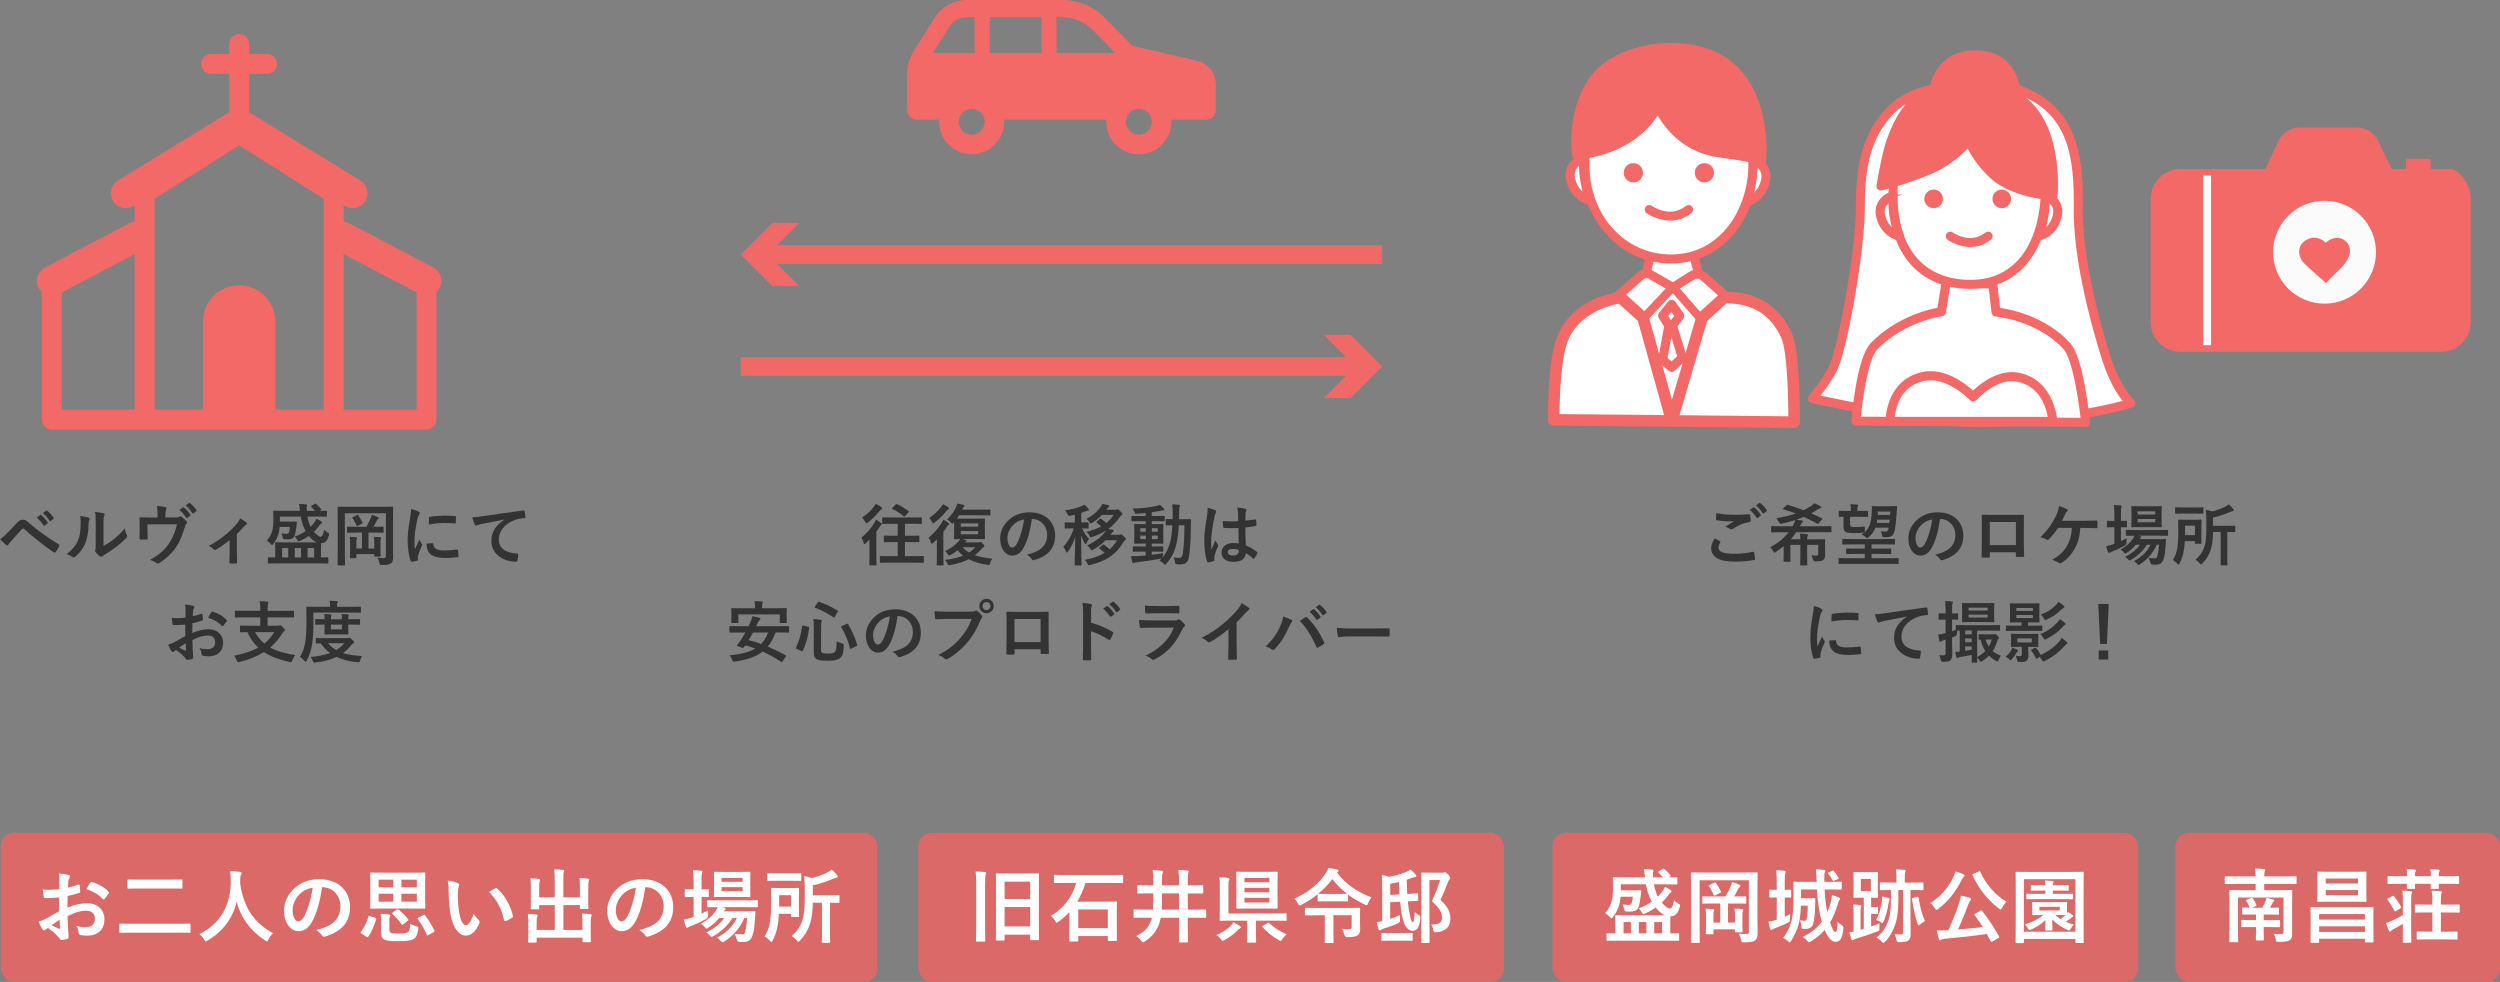 <?xml version="1.0" encoding="UTF-8"?>
<svg id="_レイヤー_2" data-name="レイヤー 2" xmlns="http://www.w3.org/2000/svg" viewBox="0 0 670.17 263.23">
  <rect x="0" y="0" width="670.17" height="263.23" fill="#808080" stroke="none"/>
  <defs>
    <style>
      .cls-1 {
        fill: none;
        stroke: #f16967;
        stroke-width: 5px;
      }

      .cls-1, .cls-2, .cls-3 {
        stroke-miterlimit: 10;
      }

      .cls-2, .cls-3 {
        stroke: #f26967;
        stroke-width: .71px;
      }

      .cls-2, .cls-4 {
        fill: #f26967;
      }

      .cls-3, .cls-5 {
        fill: #fff;
      }

      .cls-6 {
        fill: #da6967;
      }

      .cls-6, .cls-7, .cls-5, .cls-8, .cls-9, .cls-4 {
        stroke-width: 0px;
      }

      .cls-7 {
        fill: #333;
      }

      .cls-8 {
        fill: #f16967;
      }

      .cls-9 {
        fill: #fbfbfb;
      }
    </style>
  </defs>
  <g id="LOCATION_PHOTO" data-name="LOCATION PHOTO">
    <g>
      <path class="cls-7" d="M1.84,142.99c.88-.9,1.76-1.82,2.61-2.72.72-.76,1.06-.95,1.62-.95s.9.14,1.57.74c2.29,2.03,5.04,4,8.07,5.85.23.11.27.29.16.49-.32.65-.63,1.15-.94,1.57-.09.13-.18.2-.27.2-.07,0-.13-.02-.2-.07-2.86-1.98-5.38-3.98-7.98-6.28-.11-.09-.2-.13-.29-.13-.13,0-.2.05-.29.14-.88.92-1.69,1.89-2.93,3.26-.49.54-.63.77-.72.92-.09.14-.2.23-.32.23-.07,0-.16-.04-.25-.13-.49-.4-1.03-.92-1.67-1.58.72-.45,1.15-.81,1.84-1.53ZM10.79,138.06c.09-.07.16-.05.27.04.56.43,1.21,1.15,1.71,1.93.07.11.07.2-.05.29l-.76.56c-.13.09-.22.07-.31-.05-.54-.83-1.12-1.51-1.82-2.09l.95-.67ZM12.39,136.89c.11-.07.16-.05.27.04.67.5,1.31,1.22,1.71,1.85.07.11.09.22-.05.32l-.72.56c-.14.11-.23.05-.31-.05-.49-.77-1.06-1.46-1.8-2.07l.9-.65Z"/>
      <path class="cls-7" d="M23.74,138.75c.31.09.34.31.23.56-.2.4-.22.79-.22,1.22-.04,2.25-.38,3.96-.97,5.29-.47,1.1-1.26,2.27-2.56,3.38-.18.14-.32.23-.47.23-.11,0-.22-.05-.34-.14-.45-.31-.88-.52-1.53-.76,1.4-1.06,2.36-2.16,2.99-3.58.5-1.22.74-2.21.76-5.1,0-.68-.04-.97-.18-1.51,1.03.13,1.85.25,2.29.4ZM27.74,146.36c.88-.47,1.71-1.03,2.56-1.67,1.08-.83,2.14-1.78,3.15-3.06.07.63.25,1.22.56,1.82.05.13.11.22.11.31,0,.13-.07.25-.27.45-.9.92-1.73,1.66-2.66,2.36-.94.72-1.94,1.42-3.21,2.16-.32.22-.36.25-.52.38-.11.09-.23.14-.36.14-.11,0-.23-.05-.38-.14-.4-.27-.81-.74-1.08-1.1-.11-.16-.16-.27-.16-.38,0-.09.02-.16.07-.27.13-.23.11-.45.11-1.37v-5.64c0-1.57,0-2.3-.18-3.13.72.09,1.71.22,2.25.38.23.05.32.16.32.31,0,.11-.05.27-.14.45-.16.34-.16.7-.16,2v6.01Z"/>
      <path class="cls-7" d="M46.79,138.71c.85,0,1.12-.05,1.35-.2.07-.05.16-.09.25-.09.14,0,.29.07.4.18.36.27.88.74,1.21,1.12.09.09.13.18.13.27,0,.14-.07.27-.18.4-.23.23-.31.58-.4.88-.56,1.85-1.21,3.67-2.27,5.29-1.04,1.62-2.86,3.33-4.68,4.41-.11.07-.2.11-.29.11-.13,0-.23-.07-.38-.18-.56-.38-1.01-.59-1.73-.81,2.54-1.4,3.94-2.65,5.15-4.48,1.01-1.53,1.64-3.13,2.09-5.06h-7.9v1.55c0,.72.04,1.46.05,2.18,0,.29-.05.34-.29.34-.54.04-1.08.04-1.62,0-.23,0-.29-.05-.29-.27.02-.92.04-1.51.04-2.23v-1.46c0-.58,0-1.22-.04-1.75-.02-.16.09-.23.25-.23.85.04,1.84.05,2.74.05h1.85v-.7c0-.95,0-1.69-.18-2.39.88.07,1.69.16,2.2.27.36.07.47.27.32.56-.09.25-.22.63-.22,1.39v.86h2.43ZM49.05,136.01c.09-.07.16-.05.27.04.56.43,1.21,1.15,1.71,1.93.07.11.07.2-.05.29l-.76.56c-.13.09-.22.07-.31-.05-.54-.83-1.12-1.51-1.82-2.09l.95-.67ZM50.66,134.84c.11-.07.16-.05.27.04.67.5,1.31,1.22,1.71,1.85.07.11.09.22-.05.32l-.72.56c-.14.11-.23.05-.31-.05-.49-.77-1.06-1.46-1.8-2.07l.9-.65Z"/>
      <path class="cls-7" d="M63.51,147.8c0,.86.04,2.02.05,2.93.02.22-.09.31-.31.32-.47.04-.99.04-1.46,0-.2-.02-.31-.11-.29-.32.02-1.03.05-1.93.05-2.88v-3.08c-1.22,1.03-2.81,2.12-3.73,2.59-.07.05-.16.07-.23.07-.13,0-.27-.07-.36-.18-.32-.38-.81-.74-1.3-.9,2.83-1.48,5.28-3.37,7.47-5.85.41-.49.72-.94.95-1.55.61.36,1.37.83,1.66,1.08.13.11.2.23.2.32,0,.13-.09.25-.27.34-.23.13-.65.56-.81.74-.47.54-1.01,1.13-1.64,1.75v4.61Z"/>
      <path class="cls-7" d="M84.37,135.05c.16-.09.22-.07.36.02.5.41.86.79,1.33,1.37.09.14.07.23-.13.34l-.25.16c1.19,0,1.66-.04,1.75-.04.18,0,.2.02.2.2v1.22c0,.18-.02.2-.2.2-.11,0-.7-.04-2.41-.04h-2.63c.18.99.49,1.96.88,2.75.41-.43.79-.86,1.1-1.3.16-.22.36-.56.49-.88.49.23.99.52,1.31.74.11.07.18.14.18.23,0,.13-.11.23-.22.31-.14.07-.36.29-.56.58-.41.59-.88,1.13-1.42,1.66.74.86,1.44,1.31,1.8,1.31.43,0,.72-.61.94-1.85.27.25.59.52.92.72.32.18.43.25.43.41,0,.09-.04.22-.09.41-.41,1.42-.95,2.04-2.07,2.05-.02.18-.04.59-.04,1.44v2.36c1.22,0,1.69-.04,1.8-.04.16,0,.18.02.18.2v1.31c0,.16-.02.18-.18.18-.11,0-.65-.04-2.23-.04h-11.38c-1.58,0-2.12.04-2.23.04-.16,0-.18-.02-.18-.18v-1.31c0-.18.02-.2.18-.2.09,0,.56.04,1.78.04v-2.36c0-.97-.04-1.39-.04-1.51,0-.18.02-.2.22-.2.11,0,.74.04,2.5.04h8.43c-.74-.32-1.48-.94-2.09-1.71-.68.47-1.44.9-2.32,1.28-.22.09-.34.14-.43.14-.14,0-.22-.09-.32-.31-.23-.41-.47-.74-.72-.95,1.12-.38,2.09-.9,2.92-1.49-.63-1.12-1.04-2.43-1.31-3.87h-5.58v1.35h2.75c1.13,0,1.46-.04,1.57-.04.18,0,.23.05.22.23-.05.5-.09.92-.14,1.28-.11.81-.25,1.69-.45,2.29-.31.83-1.01.99-2.14.99-.2,0-.38,0-.68-.04q-.31-.04-.43-.61c-.07-.34-.18-.74-.32-.97.54.09.86.13,1.22.13.5,0,.72-.07.85-.47.11-.36.2-.76.23-1.37h-2.74c-.05.63-.16,1.26-.27,1.71-.27.97-.76,1.98-1.42,2.83-.16.2-.25.31-.36.31-.09,0-.2-.11-.36-.29-.34-.4-.72-.7-1.04-.9.68-.72,1.17-1.55,1.44-2.56.23-.88.32-1.73.32-3.28,0-1.28-.04-1.87-.04-1.98,0-.18.02-.2.22-.2.11,0,.7.04,2.41.04h4.54c-.07-.63-.13-1.21-.25-1.84.67,0,1.33.05,1.87.11.18.02.27.09.27.2s-.04.2-.07.31c-.07.2-.07.32-.02,1.01l.02.22h2.18c-.29-.38-.61-.7-.95-1.03-.13-.13-.13-.22.05-.32l.88-.54ZM77.26,149.44v-2.52h-1.64v2.52h1.64ZM80.71,149.44v-2.52h-1.69v2.52h1.69ZM82.46,146.92v2.52h1.75v-2.52h-1.75Z"/>
      <path class="cls-7" d="M105.34,146.38c0,1.57.05,2.5.04,3.12-.02.67-.14,1.15-.52,1.49-.36.29-.88.47-2.48.47-.54,0-.58-.02-.68-.56-.09-.49-.31-1.03-.52-1.39.67.07,1.24.09,1.69.09s.58-.18.58-.63v-11.38h-11v10.51c0,2.11.04,3.17.04,3.28,0,.18-.02.2-.22.2h-1.57c-.18,0-.2-.02-.2-.2,0-.13.04-1.33.04-3.76v-7.78c0-2.45-.04-3.69-.04-3.8,0-.2.02-.22.2-.22.13,0,.72.04,2.41.04h9.67c1.69,0,2.29-.04,2.41-.04.18,0,.2.02.2.22,0,.11-.04,1.4-.04,3.85v6.48ZM95.49,142.78c-1.6,0-2.16.04-2.27.04-.18,0-.2-.02-.2-.2v-1.22c0-.2.02-.22.2-.22.11,0,.67.04,2.27.04h2.72c.45-.76.85-1.57,1.13-2.23.13-.27.22-.56.31-.99.58.16,1.19.38,1.64.59.16.07.25.14.25.25,0,.14-.07.2-.18.29-.13.11-.22.2-.32.41-.23.45-.58,1.12-.92,1.67h.25c1.58,0,2.14-.04,2.25-.04.2,0,.22.02.22.22v1.22c0,.18-.02.2-.22.2-.11,0-.67-.04-2.25-.04h-1.6v4.27h1.55v-1.44c0-.76,0-1.17-.11-1.69.58.02,1.26.05,1.73.11.14.02.23.07.23.18s-.04.2-.09.29c-.07.11-.09.29-.09,1.15v1.96c0,.85.04,1.3.04,1.4,0,.18-.02.2-.2.2h-1.3c-.2,0-.22-.02-.22-.2v-.47h-4.77v.88c0,.2-.02.22-.22.22h-1.3c-.18,0-.2-.02-.2-.22,0-.11.04-.54.04-1.51v-2.29c0-.83-.02-1.19-.11-1.69.56.02,1.24.05,1.71.11.18.02.25.07.25.16,0,.13-.05.22-.11.34-.05.13-.07.34-.07,1.1v1.4h1.51v-4.27h-1.57ZM95.65,138.11c.22-.11.25-.11.38.05.43.56.81,1.19,1.15,1.91.09.18.04.2-.2.32l-1.04.54c-.25.11-.31.09-.38-.09-.29-.68-.67-1.39-1.06-1.93-.13-.16-.09-.18.14-.31l1.01-.5Z"/>
      <path class="cls-7" d="M112.14,137.11c.31.16.41.27.41.43,0,.13-.04.18-.27.54-.18.32-.27.58-.43,1.28-.5,2.23-.76,4.45-.76,5.82,0,.88.04,1.48.11,2.11.38-.83.7-1.42,1.22-2.68.14.45.38.74.63,1.13.05.09.13.2.13.27,0,.13-.04.2-.09.29-.41.94-.76,1.71-1.03,2.72-.04.11-.05.31-.05.56,0,.22.04.36.04.5,0,.13-.07.2-.23.23-.45.13-.95.23-1.48.29-.13.02-.2-.07-.23-.2-.5-1.26-.83-3.55-.83-5.37,0-1.62.2-3.58.61-5.91.23-1.33.32-1.93.32-2.68.81.2,1.39.38,1.93.67ZM115.99,145.59c.14-.02.18.07.18.27.11,1.24.97,1.69,2.93,1.69,1.35,0,2.23-.09,3.44-.23.18-.02.22,0,.25.23.05.38.11,1.08.11,1.55,0,.22,0,.23-.31.27-1.22.14-2.09.2-2.94.2-2.66,0-3.91-.43-4.68-1.5-.45-.58-.63-1.49-.63-2.34l1.64-.14ZM114.99,138.85c.02-.22.07-.27.25-.31,1.06-.2,3.08-.32,3.91-.32,1.08,0,1.91.04,2.67.11.38.02.41.05.41.23,0,.54,0,1.03-.04,1.53-.02.16-.07.23-.23.22-1.08-.07-2.02-.11-2.93-.11-1.21,0-2.38.11-4.09.41.02-1.01.02-1.46.05-1.76Z"/>
      <path class="cls-7" d="M135.18,139.27c-2.2.41-4.12.79-6.05,1.19-.68.16-.86.2-1.13.29-.13.05-.25.14-.4.14-.13,0-.27-.11-.34-.27-.23-.49-.43-1.12-.67-1.94.92-.04,1.46-.11,2.86-.31,2.21-.32,6.18-.92,10.82-1.53.27-.04.36.07.38.2.09.41.18,1.08.2,1.58,0,.22-.11.27-.34.27-.85.05-1.42.14-2.2.4-3.06,1.04-4.59,3.15-4.59,5.31,0,2.32,1.66,3.58,4.79,3.78.29,0,.4.07.4.27,0,.47-.07,1.1-.2,1.55-.05.27-.13.38-.34.38-3.17,0-6.64-1.82-6.64-5.56,0-2.56,1.28-4.29,3.46-5.71v-.04Z"/>
      <path class="cls-7" d="M49.68,167.43c-.9.07-1.82.14-3.02.14-.31,0-.4-.11-.43-.38-.05-.34-.13-.94-.2-1.57.47.07.94.09,1.4.09.76,0,1.53-.07,2.29-.14,0-.59.02-1.28.02-2.05,0-.47-.02-.99-.13-1.46.9.05,1.66.18,2.14.32.22.05.36.18.36.34,0,.07-.04.16-.11.29-.13.23-.22.47-.25.7-.05.47-.07.92-.09,1.49.79-.16,1.53-.4,2.3-.67.16-.05.29-.02.31.16.07.45.11.94.11,1.4,0,.18-.05.23-.23.29-1.19.38-1.49.47-2.57.68-.02.87-.02,1.75-.04,2.61,1.69-.72,3.28-1.01,4.43-.99,2.23.02,3.84,1.44,3.84,3.6,0,2.3-1.48,3.66-3.91,3.66-.52,0-1.1-.07-1.48-.16-.29-.07-.4-.25-.4-.54-.04-.4-.16-1.01-.54-1.53.86.29,1.58.32,2.25.32,1.01,0,1.94-.58,1.94-1.85,0-1.17-.72-1.82-1.98-1.82-1.03,0-2.27.27-4.12,1.22.02.76.04,1.37.07,2.16.05.79.14,1.93.14,2.34,0,.25.04.52-.27.59-.4.11-.97.2-1.33.22-.2.02-.27-.13-.43-.36-.49-.67-1.42-1.53-2.56-2.3-.2.11-.41.25-.58.4-.09.09-.22.13-.31.13-.14,0-.29-.11-.4-.29-.2-.32-.56-1.08-.83-1.67.47-.11,1.06-.31,1.66-.63.77-.43,1.62-.92,2.94-1.67v-3.08ZM48.01,173.62c.5.27,1.12.58,1.69.81.14.04.2.02.18-.14-.04-.47-.07-1.3-.11-1.89-.5.34-1.12.76-1.76,1.22ZM56.61,164.17c.13-.2.18-.25.31-.22,1.66.49,2.88,1.24,3.82,2.2.07.07.11.13.11.18s-.04.11-.07.18c-.23.36-.7.92-.97,1.28-.05.07-.31.09-.36,0-.95-1.06-2.21-1.73-3.66-2.21.23-.49.52-.95.83-1.4Z"/>
      <path class="cls-7" d="M65.45,165.5c-1.62,0-2.18.04-2.29.04-.18,0-.2-.02-.2-.2v-1.42c0-.2.02-.22.2-.22.11,0,.67.04,2.29.04h4.32v-.29c0-1.03-.02-1.48-.14-2.3.65.02,1.42.05,2.05.13.16.02.29.11.29.2,0,.14-.07.25-.13.38-.05.18-.11.49-.11,1.42v.47h4.59c1.62,0,2.18-.04,2.29-.04.18,0,.2.02.2.22v1.42c0,.18-.02.2-.2.2-.11,0-.67-.04-2.29-.04h-4.59v2.23h2.63c.27,0,.43-.04.52-.07.07-.04.16-.07.23-.07.13,0,.27.11.72.56.41.4.56.61.56.77,0,.14-.09.2-.25.32s-.27.22-.43.49c-.97,1.53-2.05,2.79-3.29,3.83,1.8,1.01,4,1.62,6.7,2.03-.29.38-.58.94-.77,1.44-.13.36-.18.47-.38.47-.09,0-.22-.02-.4-.05-2.77-.63-5.01-1.46-6.82-2.66-1.8,1.13-3.94,1.98-6.52,2.65-.18.05-.31.07-.4.07-.18,0-.23-.13-.36-.47-.2-.5-.49-.97-.74-1.28,2.65-.54,4.77-1.21,6.5-2.16-1.19-1.12-2.16-2.47-2.92-4.16-1.22.02-1.69.04-1.78.04-.18,0-.2-.02-.2-.2v-1.39c0-.18.02-.2.2-.2.11,0,.7.04,2.45.04h2.79v-2.23h-4.32ZM68.38,169.45c.68,1.26,1.51,2.25,2.48,3.06,1.04-.83,1.93-1.84,2.66-3.06h-5.15Z"/>
      <path class="cls-7" d="M84.01,166.85c0,2.59-.09,4.05-.31,5.65-.22,1.58-.74,3.19-1.46,4.57-.13.23-.2.34-.29.34s-.18-.11-.36-.29c-.4-.43-.86-.85-1.17-1.04.72-1.17,1.24-2.65,1.46-4.3.18-1.39.27-2.74.27-5.26s-.04-3.58-.04-3.69c0-.18.02-.2.2-.2.11,0,.7.04,2.41.04h3.76v-.18c0-.56-.02-1.03-.13-1.46.72.02,1.3.05,1.91.11.2.02.31.09.31.18,0,.13-.05.22-.13.34-.07.13-.11.38-.11.77v.23h3.84c1.71,0,2.3-.04,2.41-.04.18,0,.18.02.18.2v1.22c0,.2,0,.22-.18.22-.11,0-.7-.04-2.41-.04h-10.17v2.61ZM92.96,171.05c.22,0,.32-.04.41-.07.09-.04.14-.05.22-.05.14,0,.27.07.72.47.45.38.63.61.63.74,0,.16-.07.22-.25.34-.22.13-.4.31-.7.65-.63.76-1.31,1.39-2.05,1.93,1.42.45,3.11.7,5.15.81-.23.29-.43.68-.56,1.15-.11.41-.16.52-.43.52-.09,0-.18,0-.31-.02-2.14-.2-3.98-.65-5.58-1.42-1.71.83-3.6,1.28-5.65,1.5-.14.02-.22.02-.32.02-.23,0-.29-.09-.41-.49-.14-.41-.34-.79-.58-1.03,1.87-.13,3.67-.47,5.24-1.06-.94-.68-1.76-1.53-2.5-2.57-.72,0-1.04.02-1.12.02-.18,0-.2-.02-.2-.2v-1.06c0-.18.02-.2.2-.2.11,0,.68.04,2.41.04h5.69ZM93.82,165.99c1.76,0,2.4-.04,2.5-.04.18,0,.2.02.2.2v1.12c0,.18-.02.2-.2.2-.11,0-.74-.04-2.5-.04h-.47v.67c0,1.12.04,1.69.04,1.8,0,.18-.02.2-.2.2-.11,0-.54-.04-1.85-.04h-2.3c-1.31,0-1.75.04-1.85.04-.2,0-.22-.02-.22-.2,0-.13.04-.68.04-1.8v-.67h-.23c-1.28,0-1.98.04-2.09.04-.18,0-.2-.02-.2-.2v-1.12c0-.18.02-.2.2-.2.11,0,.81.04,2.09.04h.23c0-.58-.02-1.04-.09-1.4.58.02,1.19.05,1.71.11.16.02.23.07.23.16,0,.11-.04.18-.09.31-.05.14-.07.4-.07.83h2.97c0-.56-.04-1.03-.09-1.4.56.02,1.19.05,1.69.11.16.02.25.07.25.16,0,.11-.05.18-.09.31-.05.13-.07.4-.07.83h.47ZM87.93,172.43c.63.74,1.35,1.33,2.2,1.82.85-.5,1.58-1.1,2.18-1.82h-4.38ZM91.66,167.43h-2.97v1.28h2.97v-1.28Z"/>
    </g>
    <g>
      <path class="cls-7" d="M233.07,146.51c0-.5,0-1.21.02-1.84-.31.32-.65.65-.97.94-.16.16-.29.23-.38.23-.11,0-.18-.13-.25-.38-.16-.52-.38-1.04-.59-1.33,1.42-1.12,2.56-2.48,3.44-3.89.16-.27.34-.63.49-.95.49.27.92.56,1.33.88.16.13.25.2.25.34,0,.13-.07.18-.2.25-.13.07-.25.22-.43.52-.25.41-.54.85-.86,1.28v6.59c0,1.44.04,2.12.04,2.21,0,.18-.02.2-.18.2h-1.53c-.18,0-.2-.02-.2-.2,0-.11.04-.77.04-2.21v-2.65ZM236.27,135.95c.14.11.23.2.23.32,0,.11-.07.2-.18.25-.16.09-.32.18-.54.45-.79,1.01-1.84,2.09-3.11,3.08-.2.14-.32.23-.41.23-.11,0-.2-.13-.34-.41-.25-.49-.56-.88-.83-1.15,1.22-.77,2.29-1.71,3.11-2.81.23-.32.45-.63.58-.86.52.27,1.06.59,1.49.9ZM238.56,150.83c-1.76,0-2.36.04-2.47.04-.2,0-.22-.02-.22-.2v-1.42c0-.18.02-.2.22-.2.11,0,.7.04,2.47.04h2.09v-3.78h-1.19c-1.66,0-2.23.04-2.34.04-.18,0-.2-.02-.2-.2v-1.35c0-.2.02-.22.2-.22.11,0,.68.04,2.34.04h1.19v-3.21h-1.55c-1.73,0-2.32.04-2.43.04-.16,0-.18-.02-.18-.2v-1.39c0-.16.02-.18.18-.18.11,0,.7.04,2.43.04h5.38c1.73,0,2.32-.04,2.43-.04.18,0,.2.02.2.18v1.39c0,.18-.02.2-.2.2-.11,0-.7-.04-2.43-.04h-1.89v3.21h1.33c1.66,0,2.23-.04,2.34-.04.18,0,.2.02.2.22v1.35c0,.18-.02.2-.2.2-.11,0-.68-.04-2.34-.04h-1.33v3.78h2.38c1.76,0,2.36-.04,2.47-.04.2,0,.22.02.22.2v1.42c0,.18-.02.2-.22.2-.11,0-.7-.04-2.47-.04h-6.41ZM240.11,135.25c.16-.18.18-.18.38-.09,1.01.45,2.03,1.08,3.04,1.84.09.04.13.09.13.14,0,.04-.04.11-.13.2l-.9.99c-.18.18-.22.22-.38.07-.95-.81-1.98-1.46-3.04-1.98-.16-.07-.16-.11.02-.29l.88-.88Z"/>
      <path class="cls-7" d="M251.12,146.51c0-.54.02-1.26.04-1.91-.32.32-.67.65-1.01.94-.2.14-.32.23-.41.23-.11,0-.16-.11-.23-.38-.13-.5-.38-.97-.61-1.26,1.42-1.12,2.59-2.48,3.48-3.89.18-.27.36-.63.49-.95.47.25.9.54,1.3.83.16.13.25.22.25.36,0,.13-.05.16-.2.25-.16.11-.32.31-.5.61-.23.41-.52.83-.83,1.26v6.55c0,1.44.04,2.12.04,2.21,0,.18-.02.2-.2.2h-1.44c-.16,0-.18-.02-.18-.2,0-.09.04-.77.04-2.21v-2.65ZM254.17,135.95c.16.11.25.2.25.32,0,.11-.07.18-.18.23-.18.09-.34.22-.54.49-.81,1.03-1.82,2.04-3.13,3.06-.2.16-.32.25-.41.25-.11,0-.18-.14-.32-.43-.2-.4-.49-.77-.76-1.04,1.22-.77,2.27-1.76,3.15-2.84.23-.29.4-.58.54-.83.5.23.94.47,1.4.79ZM255.66,140.06c-.2.22-.29.32-.38.32-.11,0-.2-.11-.4-.34-.29-.32-.65-.61-1.01-.79,1.1-1.04,1.89-2.18,2.3-3.06.2-.4.34-.77.41-1.22.5.09,1.24.23,1.64.34.16.07.29.13.29.25s-.05.2-.18.32c-.09.13-.18.25-.4.74h5.15c1.58,0,2.12-.04,2.23-.04.16,0,.18.02.18.2v1.19c0,.18-.02.2-.18.2-.11,0-.65-.04-2.23-.04h-5.96c-.18.29-.4.58-.61.88.34.02.85.02,1.64.02h3.49c1.55,0,2.07-.04,2.2-.04.18,0,.2.02.2.22,0,.11-.04.52-.04,1.49v2.12c0,1.01.04,1.4.04,1.51,0,.18-.02.2-.2.2-.13,0-.65-.04-2.2-.04h-3.58c.27.09.54.16.85.27.11.04.16.09.16.18,0,.11-.07.16-.18.23-.07.05-.14.11-.22.22h3.49c.22,0,.34-.04.41-.07.05-.02.13-.05.22-.05.13,0,.27.07.65.47.32.32.45.49.45.61,0,.16-.09.23-.23.32-.14.07-.27.18-.56.5-.54.61-1.1,1.17-1.75,1.66,1.33.47,2.88.76,4.65.92-.22.29-.43.7-.56,1.15-.13.41-.16.54-.4.54-.07,0-.18-.02-.32-.04-1.96-.29-3.64-.76-5.04-1.5-1.35.72-2.97,1.24-4.93,1.57-.16.04-.29.04-.38.04-.2,0-.25-.11-.41-.47-.14-.32-.36-.63-.63-.95,2.05-.25,3.6-.63,4.84-1.15-.56-.41-1.04-.9-1.48-1.44-.59.5-1.22.94-1.87,1.26-.22.11-.34.18-.43.18-.13,0-.22-.13-.36-.41-.18-.34-.45-.65-.67-.83,1.3-.56,2.47-1.39,3.35-2.32.25-.27.47-.54.65-.88-.95.02-1.33.04-1.42.04-.18,0-.2-.02-.2-.2,0-.13.04-.5.04-1.51v-2.12c0-.32,0-.58-.02-.77l-.11.13ZM257.53,141.19h4.68v-.88h-4.68v.88ZM262.22,142.36h-4.68v.86h4.68v-.86ZM258.02,146.69c.49.56,1.08,1.03,1.75,1.42.63-.4,1.17-.88,1.71-1.42h-3.46Z"/>
      <path class="cls-7" d="M276.61,139.12c-.41,3.06-1.17,5.87-2.25,7.76-.77,1.35-1.71,2.07-3.06,2.07-1.58,0-3.19-1.69-3.19-4.63,0-1.73.74-3.38,2.03-4.68,1.51-1.51,3.42-2.3,5.85-2.3,4.32,0,6.86,2.66,6.86,6.25,0,3.35-1.89,5.46-5.55,6.55-.38.11-.54.04-.77-.32-.2-.31-.58-.72-1.26-1.13,3.04-.72,5.44-1.98,5.44-5.38,0-2.14-1.62-4.18-4.03-4.18h-.07ZM271.45,140.87c-.86.97-1.4,2.18-1.4,3.33,0,1.66.67,2.58,1.22,2.58.47,0,.86-.23,1.35-1.1.79-1.46,1.6-4.05,1.91-6.45-1.26.25-2.27.76-3.08,1.64Z"/>
      <path class="cls-7" d="M288.13,137.97c-.38.11-.77.2-1.19.29q-.56.11-.81-.45c-.16-.34-.38-.72-.61-1.01,1.8-.23,3.31-.67,4.38-1.12.32-.14.52-.25.77-.43.43.38.77.72,1.08,1.12.11.13.16.2.16.32s-.14.22-.32.22c-.2,0-.36.07-.58.16-.4.14-.77.29-1.15.41v2.58c1.24,0,1.66-.04,1.76-.04.18,0,.2.02.2.2v1.26c0,.18-.02.2-.2.2-.11,0-.49-.02-1.55-.04.52,1.15,1.15,2.09,1.87,2.81-.27.32-.54.77-.7,1.15-.09.2-.14.29-.23.29-.07,0-.14-.09-.25-.27-.36-.61-.67-1.26-.95-2.05,0,4.43.13,7.51.13,7.81,0,.18-.02.2-.22.2h-1.42c-.2,0-.22-.02-.22-.2,0-.31.11-3.37.14-7.38-.47,1.51-1.12,2.74-1.89,3.84-.13.2-.22.31-.31.31s-.16-.11-.25-.31c-.22-.49-.5-.96-.74-1.24,1.1-1.24,2.12-2.77,2.81-4.95h-.38c-1.31,0-1.75.04-1.85.04-.18,0-.2-.02-.2-.2v-1.26c0-.18.02-.2.2-.2.11,0,.54.04,1.85.04h.67v-2.09ZM296.4,144.8c-.88.9-1.94,1.75-3.33,2.52-.2.13-.32.18-.41.18-.13,0-.18-.11-.32-.31-.23-.36-.61-.76-.92-.97,2.3-1.1,3.83-2.3,4.84-3.66.07-.09.14-.22.22-.34-1.04.67-2.27,1.22-3.71,1.73-.18.05-.29.09-.38.09-.16,0-.22-.13-.38-.47-.18-.38-.45-.74-.72-1.01,1.55-.38,2.84-.85,3.92-1.44-.38-.38-.77-.68-1.19-.99-.14-.09-.14-.14.04-.32l.72-.7c.16-.16.18-.14.36-.04.47.29.97.68,1.44,1.13.76-.61,1.39-1.31,1.94-2.16h-3.13c-.72.76-1.57,1.44-2.56,2.07-.22.14-.32.22-.41.22-.11,0-.2-.13-.36-.38-.2-.31-.52-.67-.83-.86,1.67-.86,2.92-1.93,3.8-3.15.2-.27.34-.56.45-.88.52.11,1.21.23,1.66.38.16.05.25.16.25.27,0,.09-.11.2-.2.25-.14.07-.29.22-.61.68h2.39c.27,0,.38-.02.45-.05.07-.04.13-.05.22-.05.14,0,.29.07.74.54.41.4.5.54.5.7s-.07.22-.2.31c-.18.11-.31.25-.56.59-.88,1.26-1.84,2.25-2.99,3.1.45.07.86.16,1.21.25.16.05.23.16.23.27,0,.09-.05.18-.18.25-.16.09-.29.22-.58.63l-.14.18h2.16c.27,0,.41-.04.49-.07.09-.04.14-.05.23-.05.13,0,.29.11.77.59.32.34.49.54.49.68s-.05.22-.2.31c-.2.13-.34.31-.56.67-1.78,3.01-4.41,4.92-8.77,5.96-.54.13-.56.14-.79-.4-.18-.38-.43-.72-.68-.99,2.16-.4,3.91-1.01,5.29-1.85-.45-.45-.88-.79-1.35-1.13-.16-.11-.16-.14.04-.32l.76-.7c.18-.14.22-.13.36-.05.52.32,1.06.76,1.55,1.24.81-.7,1.46-1.51,2-2.43h-3.06Z"/>
      <path class="cls-7" d="M308.78,148.7c.97-.11,2-.25,3.06-.43-.07.29-.13.56-.16.83l-.05.32c.94-1.08,1.58-2.38,2.05-4.03.27-1.03.49-2.61.59-4.59-1.06.02-1.46.04-1.55.04-.2,0-.22-.02-.22-.2v-1.31c0-.18.02-.2.22-.2.09,0,.5.04,1.62.04,0-.47.02-.94.02-1.44,0-1.12-.02-1.67-.13-2.54.65.02,1.17.05,1.8.13.18.02.27.09.27.2,0,.14-.05.27-.11.43-.07.18-.11.74-.11,1.84,0,.49,0,.94-.02,1.39h1.03c1.39,0,1.85-.04,1.96-.04.18,0,.22.04.22.22-.04.61-.04,1.13-.04,1.71-.02,3.46-.18,6.12-.52,8.25-.23,1.35-.9,1.98-2.29,1.98-.38,0-.68-.02-.99-.04q-.41-.04-.47-.63c-.07-.45-.18-.85-.36-1.21.59.09,1.03.14,1.49.14.54,0,.85-.29.97-1.13.29-1.75.43-4.18.45-7.62h-1.51c-.13,2.11-.36,3.87-.67,5.17-.5,2.05-1.42,3.8-2.67,5.13-.18.18-.29.27-.38.27s-.18-.09-.34-.25c-.36-.41-.76-.68-1.15-.86.2-.18.4-.36.58-.56-.09.04-.2.05-.34.07-1.91.38-4.25.72-6.28.94-.27.04-.58.07-.67.13-.11.05-.2.11-.31.11s-.2-.11-.25-.31c-.11-.47-.22-1.04-.31-1.58.72.04,1.22.02,1.89-.02.63-.04,1.31-.07,2.03-.14v-1.04h-1.06c-1.57,0-2.09.04-2.2.04-.18,0-.2-.02-.2-.18v-1.08c0-.18.02-.2.2-.2.11,0,.63.04,2.2.04h1.06v-.77h-.72c-1.53,0-2.05.04-2.16.04-.2,0-.22-.02-.22-.2,0-.13.04-.54.04-1.49v-1.93c0-.97-.04-1.39-.04-1.48,0-.18.02-.2.22-.2.11,0,.63.04,2.16.04h.72v-.79h-1.33c-1.62,0-2.18.04-2.29.04-.18,0-.2-.02-.2-.2v-1.06c0-.18.02-.2.2-.2.11,0,.67.04,2.29.04h1.33v-.81c-.77.07-1.55.14-2.32.18-.5.04-.52.02-.67-.4-.14-.4-.34-.68-.56-.97,2.56-.07,4.5-.29,6.37-.68.4-.09.72-.2.99-.31.41.34.77.68,1.03.99.11.13.14.2.14.32,0,.11-.14.18-.38.18-.22,0-.52.07-.81.13-.72.14-1.44.27-2.18.36v1.01h1.04c1.6,0,2.16-.04,2.27-.04.16,0,.18.02.18.2v1.06c0,.18.02.2-.14.2-.11,0-.7-.04-2.3-.04h-1.04v.79h.77c1.51,0,2.03-.04,2.16-.04.18,0,.2.02.2.2,0,.09-.04.5-.04,1.48v1.93c0,.95.04,1.39.04,1.49,0,.18-.02.2-.2.2-.13,0-.65-.04-2.16-.04h-.77v.77h.67c1.55,0,2.09-.04,2.2-.04.18,0,.2.02.2.2v1.08c0,.16-.02.18-.2.18-.11,0-.65-.04-2.2-.04h-.67v.86ZM307.16,142.53v-.94h-1.49v.94h1.49ZM307.16,144.53v-.95h-1.49v.95h1.49ZM308.78,141.59v.94h1.57v-.94h-1.57ZM310.35,143.57h-1.57v.95h1.57v-.95Z"/>
      <path class="cls-7" d="M325.75,136.75c.2.11.27.22.27.36,0,.13-.05.25-.13.4-.13.22-.2.47-.32.99-.59,2.72-.9,5.24-.9,6.55,0,.72,0,1.55.05,2.3.36-.83.74-1.6,1.12-2.5.25.58.4.83.63,1.13.07.09.11.16.11.25s-.04.18-.11.29c-.63,1.42-.85,2.21-.92,2.74-.07.5-.04.77-.02.95.02.13-.05.18-.22.23-.34.13-.86.23-1.35.31-.2.05-.27.04-.36-.22-.5-1.28-.77-3.42-.77-5.49,0-1.73.14-3.17.74-6.82.09-.63.2-1.4.13-2.12.72.18,1.69.47,2.05.65ZM331.95,141.55c-1.22.04-2.48.07-3.71-.02-.23,0-.31-.05-.32-.23-.07-.43-.13-1.08-.13-1.64,1.35.13,2.75.14,4.11.05,0-.65-.02-1.22-.02-1.89-.02-.65-.07-1.12-.23-1.76,1.04.09,1.58.16,2.18.34.2.05.32.14.32.31,0,.09-.04.14-.11.31-.07.16-.13.4-.14.63-.04.61-.04,1.08-.04,1.91.85-.07,1.78-.2,2.56-.32.22-.05.25.02.29.22.07.32.11.9.11,1.28,0,.16-.07.25-.2.27-.65.16-1.84.31-2.77.38,0,2.02.04,3.28.13,4.83,1.06.43,1.98.94,2.99,1.73.16.11.18.16.09.36-.23.47-.52.97-.83,1.39-.05.07-.11.11-.16.11s-.11-.04-.16-.09c-.56-.52-1.15-.97-1.94-1.44-.14,1.51-1.17,2.34-3.29,2.34s-3.22-.97-3.22-2.52,1.33-2.54,3.15-2.54c.47,0,1.01.05,1.44.14-.04-1.39-.05-2.7-.07-4.12ZM330.49,147.15c-.85,0-1.35.31-1.35.86s.4.9,1.46.9c.9,0,1.48-.52,1.48-1.17,0-.13,0-.22-.02-.36-.58-.18-1.06-.23-1.57-.23Z"/>
      <path class="cls-7" d="M209.78,177.31c-.11.16-.22.2-.4.09-1.64-1.04-3.22-1.96-4.93-2.74-1.84,1.42-4.27,2.23-7.4,2.68-.56.05-.58.05-.77-.45-.18-.47-.41-.9-.68-1.22,3.01-.27,5.22-.85,6.86-1.82-.85-.32-1.71-.61-2.65-.86l-.45.59c-.13.14-.22.18-.47.07l-1.1-.45c-.31-.13-.29-.2-.16-.36.31-.34.61-.74.88-1.12.41-.63.86-1.37,1.3-2.16h-1.82c-1.6,0-2.14.04-2.25.04-.18,0-.2-.02-.2-.2v-1.37c0-.18.02-.2.2-.2.11,0,.65.04,2.25.04h2.68c.14-.29.29-.59.41-.9.23-.5.5-1.21.63-1.8.65.13,1.35.29,1.93.47.14.04.23.13.23.23s-.07.22-.22.32c-.14.09-.27.27-.47.68l-.47.99h6.37c1.6,0,2.12-.04,2.25-.04.18,0,.2.02.2.2v1.37c0,.18-.02.2-.2.2-.13,0-.65-.04-2.25-.04h-1.17c-.54,1.51-1.22,2.75-2.09,3.78,1.6.67,3.19,1.46,4.79,2.32.09.05.13.09.13.16s-.04.14-.11.25l-.86,1.22ZM208.31,163.05c1.69,0,2.3-.04,2.41-.04.18,0,.2.02.2.18,0,.11-.04.43-.04.92v.74c0,1.58.04,1.85.04,1.96,0,.18-.02.2-.2.2h-1.49c-.18,0-.2-.02-.2-.2v-2.11h-11.11v2.11c0,.18-.02.2-.2.2h-1.49c-.18,0-.2-.02-.2-.2,0-.13.04-.38.04-1.96v-.59c0-.63-.04-.95-.04-1.06,0-.16.02-.18.2-.18.13,0,.72.04,2.41.04h3.76v-.22c0-.77-.04-1.26-.14-1.71.67.02,1.33.05,1.94.11.2.02.29.07.29.16,0,.13-.05.22-.11.36s-.09.38-.09,1.08v.22h4.02ZM201.86,169.57c-.36.68-.76,1.35-1.17,2.02,1.13.31,2.25.65,3.33,1.04.81-.83,1.42-1.82,1.89-3.06h-4.05Z"/>
      <path class="cls-7" d="M216.65,168.02c.25.07.29.11.27.29-.31,2.3-.79,4.03-1.66,6.12-.07.16-.13.22-.38.11l-1.31-.59c-.25-.13-.27-.2-.2-.34.88-1.85,1.37-3.6,1.67-5.78.04-.22.05-.22.32-.13l1.28.32ZM220.11,174.25c0,.41.11.67.34.77.22.11.65.18,1.57.18s1.42-.09,1.71-.38c.4-.34.52-.83.52-2.92.43.25.95.43,1.49.58q.47.13.45.59c-.07,2.04-.34,2.79-.97,3.29-.68.56-1.62.76-3.35.76-1.82,0-2.56-.14-2.99-.43-.49-.31-.74-.74-.74-1.78v-6.91c0-.94-.02-1.46-.11-2.05.65.02,1.31.09,1.91.18.29.04.4.14.4.27s-.04.2-.11.32c-.09.16-.13.4-.13,1.28v6.25ZM219.23,161.49c.14-.2.18-.22.36-.16,1.6.56,3.29,1.31,4.9,2.34.18.11.18.14.05.36l-.76,1.3c-.14.25-.18.27-.34.16-1.53-1.06-3.33-2-4.92-2.56-.11-.04-.14-.05-.14-.11s.04-.11.09-.22l.76-1.12ZM226.99,167.25c.23-.09.27-.11.36.07,1.06,1.76,1.91,3.76,2.43,5.51.05.2.04.23-.2.36l-1.37.67c-.25.13-.31.13-.36-.07-.49-1.94-1.28-3.91-2.32-5.67-.09-.16-.05-.23.18-.32l1.28-.54Z"/>
      <path class="cls-7" d="M240.61,165.12c-.41,3.06-1.17,5.87-2.25,7.76-.77,1.35-1.71,2.07-3.06,2.07-1.58,0-3.19-1.69-3.19-4.63,0-1.73.74-3.38,2.03-4.68,1.51-1.51,3.42-2.3,5.85-2.3,4.32,0,6.86,2.66,6.86,6.25,0,3.35-1.89,5.46-5.55,6.55-.38.11-.54.04-.77-.32-.2-.31-.58-.72-1.26-1.13,3.04-.72,5.44-1.98,5.44-5.38,0-2.14-1.62-4.18-4.03-4.18h-.07ZM235.45,166.87c-.86.97-1.4,2.18-1.4,3.33,0,1.66.67,2.58,1.22,2.58.47,0,.86-.23,1.35-1.1.79-1.46,1.6-4.05,1.91-6.45-1.26.25-2.27.76-3.08,1.64Z"/>
      <path class="cls-7" d="M253.95,165.92c-1.17,0-2.2.05-2.97.09-.23.02-.31-.11-.34-.36-.05-.36-.13-1.3-.16-1.82.81.09,1.76.13,3.46.13h6.43c.54,0,.74-.04.99-.18.11-.07.22-.11.31-.11.11,0,.22.04.31.13.47.38.92.81,1.22,1.24.09.13.14.23.14.36,0,.11-.05.22-.18.34-.16.16-.25.34-.41.7-.88,2.12-1.98,4.1-3.49,5.85-1.55,1.76-3.29,3.26-5.11,4.29-.16.11-.32.16-.49.16-.14,0-.31-.05-.45-.2-.41-.4-1.01-.72-1.67-.99,2.63-1.33,4.23-2.57,5.89-4.5,1.4-1.6,2.32-3.13,3.04-5.13h-6.5ZM266.39,162.46c0,1.08-.86,1.93-1.94,1.93s-1.94-.85-1.94-1.93.86-1.93,1.94-1.93,1.94.85,1.94,1.93ZM263.39,162.46c0,.61.45,1.06,1.06,1.06s1.06-.45,1.06-1.06-.45-1.06-1.06-1.06-1.06.45-1.06,1.06Z"/>
      <path class="cls-7" d="M271.97,174.05v1.06c0,.31-.07.34-.4.36-.45.02-.97.02-1.42,0-.31-.02-.4-.05-.38-.27.02-.94.05-2.21.05-3.58v-4.41c0-.97.02-1.95-.04-2.99,0-.18.07-.25.2-.25.95.05,2.02.05,3.22.05h4.29c1.17,0,2.54,0,3.39-.04.2,0,.25.09.23.36,0,.88-.02,1.85-.02,2.92v4.3c0,1.57.05,2.45.09,3.42,0,.25-.09.31-.34.31-.54.02-1.12.02-1.66,0-.22,0-.23-.04-.23-.29v-.95h-6.99ZM278.95,165.93h-7v6.21h7v-6.21Z"/>
      <path class="cls-7" d="M292.47,166.91c2.2.68,3.94,1.39,5.73,2.45.2.11.29.23.2.47-.23.59-.52,1.15-.77,1.57-.07.13-.14.2-.23.2-.05,0-.13-.02-.2-.09-1.66-1.06-3.28-1.85-4.74-2.3v3.98c0,1.17.04,2.23.07,3.53.02.22-.07.27-.32.27-.52.04-1.08.04-1.6,0-.25,0-.34-.05-.34-.27.05-1.33.07-2.39.07-3.55v-8.86c0-1.35-.05-1.95-.18-2.67.83.05,1.73.14,2.25.29.25.05.34.16.34.31,0,.11-.05.25-.14.41-.13.23-.13.68-.13,1.69v2.57ZM296.67,162.48c.09-.07.16-.05.27.04.56.43,1.21,1.15,1.71,1.93.07.11.07.2-.05.29l-.76.56c-.13.09-.22.07-.31-.05-.54-.83-1.12-1.51-1.82-2.09l.95-.67ZM298.27,161.31c.11-.07.16-.05.27.04.67.5,1.31,1.22,1.71,1.85.07.11.09.22-.05.32l-.72.56c-.14.11-.23.05-.31-.05-.49-.77-1.06-1.46-1.8-2.07l.9-.65Z"/>
      <path class="cls-7" d="M308.51,168.26c-.9,0-1.8.02-2.7.07-.16,0-.23-.11-.27-.34-.11-.45-.14-1.12-.2-1.82,1.03.11,2.12.14,3.31.14h6.18c.31,0,.67-.04.95-.2.09-.07.16-.11.23-.11.09,0,.18.05.27.13.43.34.92.79,1.21,1.12.13.13.18.25.18.38,0,.11-.05.23-.2.34-.29.23-.41.43-.61.85-1.8,3.84-3.87,6.09-7.35,7.96-.14.07-.25.13-.36.13-.13,0-.25-.07-.4-.22-.49-.43-1.06-.7-1.67-.94,3.33-1.55,6.27-4.03,7.56-7.51l-6.14.02ZM309.72,164.39c-.81,0-1.71.02-2.47.07-.18,0-.23-.11-.25-.4-.05-.38-.09-1.17-.09-1.73,1.1.11,1.64.13,2.95.13h3.24c1.17,0,2.12-.05,2.83-.09.16,0,.22.09.22.29.04.45.04.95,0,1.4,0,.31-.05.38-.32.36-.59,0-1.44-.04-2.54-.04h-3.56Z"/>
      <path class="cls-7" d="M331.51,172.79c0,1.24.02,2.3.05,3.75.02.23-.07.31-.27.31-.58.04-1.22.04-1.8,0-.2,0-.27-.07-.25-.29.02-1.3.07-2.47.07-3.69v-4.2c-1.58,1.33-3.51,2.7-4.95,3.46-.09.05-.18.07-.27.07-.14,0-.25-.05-.38-.18-.41-.41-1.01-.77-1.55-1.06,2.48-1.28,4.02-2.32,5.67-3.69,1.42-1.17,2.72-2.43,3.83-3.76.61-.72.85-1.08,1.13-1.85.81.45,1.6.94,2,1.26.11.07.14.18.14.27,0,.14-.11.31-.25.4-.31.2-.59.47-1.08.99-.7.85-1.37,1.55-2.11,2.27v5.96Z"/>
      <path class="cls-7" d="M343.16,167.91c.49-1.1.76-2.02.81-2.67.92.32,1.73.65,2.23.92.16.07.22.18.22.29,0,.13-.07.25-.18.36-.2.2-.34.45-.63,1.1-1.06,2.39-2.12,4.23-3.85,6.05-.16.18-.32.27-.5.27-.14,0-.27-.05-.41-.18-.36-.29-.94-.58-1.58-.77,1.89-1.67,3.19-3.73,3.91-5.37ZM349.89,165.47c.09-.07.18-.11.25-.11.09,0,.16.04.27.14,1.96,1.96,3.47,4.3,4.52,6.61.05.09.07.16.07.25,0,.11-.05.2-.18.29-.34.27-.92.65-1.49.95-.23.11-.36.07-.43-.16-1.33-3.01-2.67-5.11-4.45-7,.65-.43,1.13-.77,1.44-.97ZM352,163.31c.09-.07.16-.05.27.04.56.43,1.21,1.15,1.71,1.93.07.11.07.2-.05.29l-.76.56c-.13.09-.22.07-.31-.05-.54-.83-1.12-1.51-1.82-2.09l.95-.67ZM353.6,162.13c.11-.07.16-.05.27.04.67.5,1.31,1.22,1.71,1.85.07.11.09.22-.05.32l-.72.56c-.14.11-.23.05-.31-.05-.49-.77-1.06-1.46-1.8-2.07l.9-.65Z"/>
      <path class="cls-7" d="M361.68,170.6c-1.78,0-2.47.22-2.65.22-.22,0-.36-.11-.41-.38-.09-.41-.2-1.26-.27-2.18,1.17.18,2.07.22,3.89.22h5.8c1.37,0,2.75-.04,4.14-.05.27-.02.32.04.32.25.04.54.04,1.15,0,1.69,0,.22-.07.29-.32.27-1.35-.02-2.68-.04-4.01-.04h-6.48Z"/>
    </g>
    <g>
      <path class="cls-7" d="M461.05,145.07c.16.09.18.18.09.32-.27.41-.47,1.01-.47,1.37,0,1.13,1.17,1.69,4.27,1.69,1.75,0,3.4-.2,4.88-.52.25-.05.34,0,.38.16.09.34.25,1.31.29,1.76.02.16-.09.23-.31.27-1.67.31-3.33.43-5.28.43-4.16,0-6.19-1.3-6.19-3.64,0-.74.27-1.51.95-2.57.47.23.92.47,1.39.72ZM465.12,138.01c1.31,0,2.59-.07,3.75-.16.18-.02.25.05.27.2.07.41.14.92.16,1.53,0,.25-.09.36-.31.38-1.71.25-2.95.85-4.41,1.78-.14.11-.31.16-.45.16-.13,0-.25-.04-.38-.11-.36-.23-.74-.43-1.26-.58.94-.61,1.73-1.12,2.36-1.5-.4.05-.95.05-1.31.05-.74,0-2.29-.11-3.31-.31-.16-.04-.23-.11-.23-.32,0-.43.04-.95.07-1.6,1.37.32,3.1.47,5.06.47ZM470.02,136.01c.09-.07.16-.05.27.04.56.43,1.21,1.15,1.71,1.93.07.11.07.2-.05.29l-.76.56c-.13.09-.22.07-.31-.05-.54-.83-1.12-1.51-1.82-2.09l.95-.67ZM471.62,134.84c.11-.07.16-.05.27.04.67.5,1.31,1.22,1.71,1.85.07.11.09.22-.05.32l-.72.56c-.14.11-.23.05-.31-.05-.49-.77-1.06-1.46-1.8-2.07l.9-.65Z"/>
      <path class="cls-7" d="M477.23,142.67c-1.58,0-2.12.04-2.23.04-.2,0-.22-.02-.22-.2v-1.28c0-.18.02-.2.22-.2.11,0,.65.04,2.23.04h3.29l.38-.72c.16-.31.25-.54.32-.92-1.1.36-2.27.67-3.57.95q-.54.13-.76-.36c-.23-.43-.52-.92-.74-1.12,2.12-.32,3.8-.74,5.26-1.24-1.08-.41-2.2-.79-3.39-1.13-.2-.05-.16-.13.02-.29l.86-.79c.18-.16.22-.16.4-.11,1.51.47,2.86.92,4.2,1.44.63-.31,1.22-.67,1.84-1.04.27-.18.67-.49,1.01-.83.61.23,1.24.56,1.69.79.16.09.2.18.2.29s-.11.2-.25.23c-.14.04-.4.13-.63.29-.61.4-1.21.77-1.82,1.1.9.4,1.84.83,2.84,1.31.09.05.14.09.14.13,0,.05-.05.13-.13.22l-.85,1.03c-.16.2-.23.18-.4.09-1.22-.68-2.41-1.28-3.6-1.82-.63.27-1.3.52-1.98.76.52.05.99.11,1.39.18.22.04.36.11.36.25,0,.11-.02.16-.13.25-.18.14-.31.34-.43.56-.09.18-.2.34-.29.5h6.09c1.58,0,2.12-.04,2.23-.04.16,0,.18.02.18.2v1.28c0,.18-.02.2-.18.2-.11,0-.65-.04-2.23-.04h-7.04c-.45.68-.92,1.31-1.44,1.89h2.54c0-.54-.04-.97-.11-1.51.68.02,1.26.05,1.89.13.16.02.27.09.27.2,0,.13-.04.22-.09.34-.07.16-.13.38-.13.85h1.96c1.69,0,2.56-.04,2.67-.04.18,0,.2.02.2.2,0,.11-.04.63-.04,1.67v1.1c0,.45.04.95.04,1.35,0,.47-.13.88-.41,1.15-.34.34-.68.49-2.2.49q-.56,0-.68-.58c-.09-.36-.2-.67-.38-1.04.59.05.88.07,1.31.07.34,0,.5-.14.5-.52v-2.36h-2.97v3.12c0,1.42.04,2.11.04,2.21,0,.18-.02.2-.2.2h-1.5c-.18,0-.2-.02-.2-.2,0-.11.04-.79.04-2.21v-3.12h-2.68v2.9c0,1.03.04,1.33.04,1.44,0,.18-.02.2-.22.2h-1.46c-.18,0-.2-.02-.2-.2,0-.11.04-.41.04-1.44v-2.54c-.61.5-1.3,1.01-2.09,1.53-.2.14-.31.22-.4.22-.13,0-.2-.13-.32-.4-.22-.45-.49-.79-.79-1.06,2-1.08,3.62-2.32,4.92-4.03h-2.25Z"/>
      <path class="cls-7" d="M495.27,151.15c-1.58,0-2.12.04-2.23.04-.16,0-.18-.02-.18-.2v-1.19c0-.18.02-.2.18-.2.11,0,.65.04,2.23.04h4.61v-1.15h-2.32c-1.76,0-2.38.04-2.48.04-.18,0-.2-.02-.2-.22v-1.08c0-.18.02-.2.2-.2.11,0,.72.04,2.48.04h2.32v-1.13h-3.39c-1.75,0-2.32.04-2.43.04-.18,0-.2-.02-.2-.2v-1.12c0-.18.02-.2.2-.2.11,0,.68.04,2.43.04h8.86c1.73,0,2.3-.04,2.41-.04.2,0,.22.02.22.2v1.12c0,.18-.02.2-.22.2-.11,0-.68-.04-2.41-.04h-3.64v1.13h2.56c1.76,0,2.38-.04,2.49-.04.2,0,.22.02.22.2v1.08c0,.2-.02.22-.22.22-.11,0-.72-.04-2.49-.04h-2.56v1.15h4.83c1.6,0,2.12-.04,2.25-.04.16,0,.18.02.18.2v1.19c0,.18-.02.2-.18.2-.13,0-.65-.04-2.25-.04h-11.27ZM506.4,135.7c1.35,0,1.82-.04,1.93-.04.18,0,.22.04.22.2-.04.29-.07.88-.11,1.49-.11,1.98-.31,3.67-.47,4.61-.2,1.04-.58,1.76-1.37,1.94-.34.07-.88.11-1.35.11-.56,0-.65-.04-.7-.34-.07-.43-.2-.92-.38-1.24.58.07,1.1.09,1.53.05.29-.04.47-.45.58-1.03h-3.55c-.36.97-.92,1.78-1.78,2.54-.2.16-.32.25-.43.25-.14,0-.25-.11-.45-.29-.31-.32-.68-.52-1.1-.68.29-.16.54-.32.77-.52-.05.02-.11.04-.2.04-.83.09-1.55.11-2.3.11-.95,0-1.8-.02-2.32-.23-.49-.2-.74-.63-.74-1.55v-2.59c-.7.02-1.01.04-1.08.04-.18,0-.2-.02-.2-.2v-1.26c0-.18.02-.18.2-.18.11,0,.61.02,2.11.02h.94v-.52c0-.36-.02-.76-.11-1.28.54.02,1.3.05,1.82.11.16.02.25.09.25.18,0,.13-.05.18-.11.31-.07.14-.09.32-.09.67v.54h.54c1.51,0,2-.02,2.11-.02.18,0,.2,0,.2.18v1.26c0,.18-.02.2-.2.2-.11,0-.59-.04-2.11-.04h-2.5v1.87c0,.49.05.65.27.74.25.11.54.13,1.1.13.85,0,1.49-.04,2.27-.13.29-.04.31-.02.31.45v.7c0,.22-.02.32-.05.4,1.24-1.06,1.73-2.57,1.89-5.11.05-.77.05-1.17.04-1.69,0-.18.02-.22.18-.22.11,0,.43.04,1.46.04h3.01ZM503.23,139.3c-.04.31-.07.61-.13.88h3.37c.04-.27.09-.58.11-.88h-3.35ZM503.39,137.14l-.04.88h3.33l.05-.88h-3.35Z"/>
      <path class="cls-7" d="M520.06,139.12c-.41,3.06-1.17,5.87-2.25,7.76-.77,1.35-1.71,2.07-3.06,2.07-1.58,0-3.19-1.69-3.19-4.63,0-1.73.74-3.38,2.03-4.68,1.51-1.51,3.42-2.3,5.85-2.3,4.32,0,6.86,2.66,6.86,6.25,0,3.35-1.89,5.46-5.54,6.55-.38.11-.54.04-.77-.32-.2-.31-.58-.72-1.26-1.13,3.04-.72,5.44-1.98,5.44-5.38,0-2.14-1.62-4.18-4.03-4.18h-.07ZM514.89,140.87c-.86.97-1.4,2.18-1.4,3.33,0,1.66.67,2.58,1.22,2.58.47,0,.86-.23,1.35-1.1.79-1.46,1.6-4.05,1.91-6.45-1.26.25-2.27.76-3.08,1.64Z"/>
      <path class="cls-7" d="M533.41,148.05v1.06c0,.31-.07.34-.4.36-.45.02-.97.02-1.42,0-.31-.02-.4-.05-.38-.27.02-.94.05-2.21.05-3.58v-4.41c0-.97.02-1.95-.04-2.99,0-.18.07-.25.2-.25.96.05,2.02.05,3.22.05h4.29c1.17,0,2.54,0,3.38-.04.2,0,.25.09.23.36,0,.88-.02,1.85-.02,2.92v4.3c0,1.57.05,2.45.09,3.42,0,.25-.09.31-.34.31-.54.02-1.12.02-1.66,0-.22,0-.23-.04-.23-.29v-.95h-6.99ZM540.4,139.93h-7v6.21h7v-6.21Z"/>
      <path class="cls-7" d="M557.66,141.52c-.16,2.39-.56,3.87-1.46,5.51-.88,1.57-2.09,2.95-3.57,3.85-.11.09-.25.14-.38.14-.11,0-.2-.04-.31-.13-.54-.36-1.22-.61-1.85-.79,2.09-1.24,3.22-2.34,4.07-3.87.77-1.39,1.15-2.79,1.24-4.72h-3.71c-.76,1.19-1.67,2.3-2.5,3.1-.09.09-.2.14-.31.14-.09,0-.18-.04-.25-.09-.45-.29-1.13-.54-1.67-.65,2.02-1.96,3.26-3.75,4.25-5.87.4-.9.61-1.51.72-2.48.7.22,1.6.52,2.16.83.14.05.22.18.22.31s-.07.27-.2.34c-.25.16-.43.5-.54.74-.27.63-.59,1.28-.83,1.73h5.78c1.12,0,2.32-.07,3.46-.09.22,0,.29.09.29.32.02.49.02.97,0,1.46,0,.18-.07.29-.25.29-.74-.04-2.2-.07-3.29-.07h-1.06Z"/>
      <path class="cls-7" d="M568.57,145.05c.49-.23.99-.47,1.49-.74-.02.31-.02.72-.02,1.12q0,.58-.47.83c-1.04.58-2.16,1.12-3.31,1.55-.31.11-.5.2-.58.25-.11.09-.22.16-.32.16s-.18-.05-.27-.23c-.18-.43-.32-.95-.49-1.6.59-.11,1.13-.23,1.78-.45.13-.05.27-.09.41-.14v-4.47h-.14c-1.19,0-1.55.04-1.66.04-.16,0-.18-.02-.18-.2v-1.37c0-.18.02-.2.18-.2.11,0,.47.04,1.66.04h.14v-1.55c0-1.28-.02-1.84-.14-2.72.7.02,1.24.05,1.84.11.18.02.29.11.29.2,0,.13-.05.23-.11.36-.09.23-.11.68-.11,2v1.6c.97,0,1.31-.04,1.42-.04.18,0,.2.02.2.2v1.37c0,.18-.02.2-.2.2-.11,0-.45-.04-1.42-.04v3.73ZM578.14,146.02c-.9,2.12-2.34,3.84-4.43,5.22-.22.13-.32.2-.43.2-.13,0-.23-.11-.45-.34-.25-.29-.52-.52-.79-.68,2.21-1.19,3.6-2.63,4.43-4.39h-.97c-1.12,1.73-2.54,3.06-4.19,4-.22.13-.34.2-.45.2-.14,0-.23-.11-.45-.34-.22-.25-.47-.45-.76-.63,1.69-.79,3.04-1.89,4.02-3.22h-1.13c-.67.83-1.49,1.57-2.38,2.12-.23.14-.34.23-.45.23s-.2-.11-.38-.32c-.25-.31-.56-.56-.86-.76,1.42-.77,2.54-1.76,3.33-2.95.16-.23.27-.49.38-.76-1.48,0-2.04.04-2.12.04-.18,0-.2-.02-.2-.22v-1.17c0-.18.02-.2.2-.2.11,0,.7.04,2.45.04h6.03c1.75,0,2.36-.04,2.45-.04.18,0,.2.02.2.2v1.17c0,.2-.02.22-.2.22-.09,0-.7-.04-2.45-.04h-5.4l.59.14c.16.05.25.16.25.23,0,.13-.05.18-.14.23-.09.07-.18.13-.29.32h4.7c1.53,0,2.05-.04,2.16-.04.2,0,.25.04.23.23l-.13,1.82c-.09,1.55-.25,2.65-.56,3.46-.36.95-.94,1.39-2.04,1.39-.34,0-.59,0-.92-.04q-.41-.04-.56-.59c-.13-.45-.29-.85-.47-1.19.67.11,1.22.11,1.64.11s.54-.05.7-.56c.14-.47.32-1.28.47-3.1h-.63ZM577.12,135.72c1.55,0,2.05-.04,2.18-.04.18,0,.2.02.2.2,0,.11-.04.54-.04,1.53v2.18c0,1.03.04,1.44.04,1.55,0,.18-.02.2-.2.2-.13,0-.63-.04-2.18-.04h-3.38c-1.57,0-2.07.04-2.2.04-.18,0-.2-.02-.2-.2,0-.13.04-.52.04-1.55v-2.18c0-.99-.04-1.42-.04-1.53,0-.18.02-.2.2-.2.13,0,.63.04,2.2.04h3.38ZM573.03,137.07v.86h4.72v-.86h-4.72ZM577.75,139.12h-4.72v.88h4.72v-.88Z"/>
      <path class="cls-7" d="M585.68,145.07c-.13,2.39-.5,4.23-1.39,5.94-.13.23-.2.36-.31.36-.09,0-.2-.11-.36-.29-.36-.41-.79-.76-1.17-.95,1.3-1.87,1.48-4.38,1.48-7.63,0-1.96-.04-2.9-.04-3.01,0-.18.02-.2.2-.2.13,0,.52.04,1.82.04h2.25c1.28,0,1.71-.04,1.8-.04.18,0,.2.02.2.2,0,.11-.04.59-.04,1.67v2.75c0,1.1.04,1.53.04,1.64,0,.2-.02.22-.2.22h-1.39c-.18,0-.2-.02-.2-.22v-.49h-2.7ZM588.38,136.03c1.5,0,1.98-.04,2.09-.04.18,0,.2.02.2.2v1.31c0,.2-.02.22-.2.22-.11,0-.59-.04-2.09-.04h-3.02c-1.48,0-1.98.04-2.09.04-.18,0-.2-.02-.2-.22v-1.31c0-.18.02-.2.2-.2.11,0,.61.04,2.09.04h3.02ZM585.74,140.92v2.54h2.65v-2.54h-2.65ZM593.25,142.6c-.04,2.05-.2,3.42-.63,4.77-.45,1.4-1.19,2.59-2.21,3.66-.18.2-.27.29-.38.29-.09,0-.18-.09-.36-.31-.32-.38-.72-.72-1.13-.97,1.15-.95,1.98-2.16,2.41-3.58.31-1.03.5-2.2.5-4.66v-2.2c0-1.08-.04-1.96-.13-2.93.63.11,1.17.23,1.71.43,1.1-.25,2.48-.74,3.49-1.28.41-.2.65-.38.95-.63.41.34.85.81,1.19,1.28.11.13.14.22.14.36,0,.11-.13.18-.29.2-.2.02-.38.09-.68.22-1.53.63-3.08,1.15-4.59,1.49v2.21h3.29c1.76,0,2.36-.04,2.47-.04.18,0,.2.02.2.2v1.33c0,.18-.02.2-.2.2-.11,0-.61-.02-1.93-.04v6.54c0,1.44.04,2.14.04,2.25,0,.16-.02.18-.18.18h-1.48c-.16,0-.18-.02-.18-.18,0-.13.02-.81.02-2.25v-6.54h-2.05Z"/>
      <path class="cls-7" d="M488.14,163.11c.31.16.41.27.41.43,0,.13-.04.18-.27.54-.18.32-.27.58-.43,1.28-.5,2.23-.76,4.45-.76,5.82,0,.88.04,1.48.11,2.11.38-.83.7-1.42,1.22-2.68.14.45.38.74.63,1.13.05.09.13.2.13.27,0,.13-.04.2-.09.29-.41.94-.76,1.71-1.03,2.72-.04.11-.05.31-.05.56,0,.22.04.36.04.5,0,.13-.07.2-.23.23-.45.13-.95.23-1.48.29-.13.02-.2-.07-.23-.2-.5-1.26-.83-3.55-.83-5.37,0-1.62.2-3.58.61-5.91.23-1.33.32-1.93.32-2.68.81.2,1.39.38,1.93.67ZM492,171.59c.14-.02.18.07.18.27.11,1.24.97,1.69,2.93,1.69,1.35,0,2.23-.09,3.44-.23.18-.02.22,0,.25.23.05.38.11,1.08.11,1.55,0,.22,0,.23-.31.27-1.22.14-2.09.2-2.93.2-2.67,0-3.91-.43-4.68-1.5-.45-.58-.63-1.49-.63-2.34l1.64-.14ZM490.99,164.85c.02-.22.07-.27.25-.31,1.06-.2,3.08-.32,3.91-.32,1.08,0,1.91.04,2.67.11.38.02.41.05.41.23,0,.54,0,1.03-.04,1.53-.02.16-.07.23-.23.22-1.08-.07-2.02-.11-2.93-.11-1.21,0-2.38.11-4.09.41.02-1.01.02-1.46.05-1.76Z"/>
      <path class="cls-7" d="M511.18,165.27c-2.2.41-4.12.79-6.05,1.19-.68.16-.86.2-1.13.29-.13.05-.25.14-.4.14-.13,0-.27-.11-.34-.27-.23-.49-.43-1.12-.67-1.94.92-.04,1.46-.11,2.86-.31,2.21-.32,6.18-.92,10.82-1.53.27-.04.36.07.38.2.09.41.18,1.08.2,1.58,0,.22-.11.27-.34.27-.85.05-1.42.14-2.2.4-3.06,1.04-4.59,3.15-4.59,5.31,0,2.32,1.66,3.58,4.79,3.78.29,0,.4.07.4.27,0,.47-.07,1.1-.2,1.55-.05.27-.13.38-.34.38-3.17,0-6.64-1.82-6.64-5.56,0-2.56,1.28-4.29,3.46-5.71v-.04Z"/>
      <path class="cls-7" d="M523.29,171.64c0,1.73.05,2.7.05,3.6,0,.99-.16,1.48-.56,1.78-.4.31-.79.4-1.84.4q-.56.02-.68-.54c-.11-.56-.29-.95-.43-1.26.4.05.7.05,1.15.05s.58-.16.58-.68v-3.53l-.54.16c-.32.11-.54.23-.65.31-.09.07-.18.11-.27.11-.11,0-.18-.05-.23-.23-.13-.49-.22-1.06-.29-1.71.54-.07,1.03-.16,1.66-.32l.32-.07v-3.62h-.11c-1.13,0-1.49.04-1.58.04-.18,0-.2-.02-.2-.2v-1.3c0-.2.02-.22.2-.22.09,0,.45.04,1.58.04h.11v-.77c0-1.15-.04-1.73-.14-2.56.65.02,1.19.05,1.82.14.18.02.29.09.29.18,0,.14-.07.25-.13.38-.09.22-.11.59-.11,1.82v.81c.96,0,1.28-.04,1.41-.04.18,0,.2.02.2.22v1.3c0,.18-.02.2-.2.2-.13,0-.45-.04-1.41-.04v3.12c.31-.11.65-.23.99-.38v-1.06c0-.2.02-.22.2-.22.11,0,.72.04,2.49.04h6.52c1.76,0,2.38-.04,2.48-.04.16,0,.18.02.18.2v1.12c0,.2-.02.22-.18.22-.11,0-.72-.04-2.48-.04h-3.47v7.08c.88-.5,1.6-1.03,2.18-1.6-.59-.9-1.01-1.91-1.28-3.06-.16.02-.25.02-.29.02-.18,0-.2-.02-.2-.2v-1.06c0-.2.02-.22.2-.22.09,0,.43.04,1.58.04h2.05c.14,0,.27,0,.36-.04.07-.02.13-.05.22-.05.11,0,.29.09.59.38.32.32.43.49.43.59,0,.14-.07.22-.14.29-.14.13-.23.34-.29.56-.29,1.01-.7,1.91-1.26,2.74.63.54,1.37.96,2.23,1.26-.23.25-.45.68-.63,1.13-.11.29-.18.4-.31.4-.09,0-.22-.05-.41-.16-.72-.4-1.33-.86-1.87-1.4-.52.54-1.12,1.03-1.82,1.48-.2.11-.31.18-.4.18-.13,0-.2-.13-.34-.4-.18-.32-.42-.61-.61-.81,0,.76.04,1.17.04,1.22,0,.18-.02.2-.2.2h-1.13c-.18,0-.2-.02-.2-.2,0-.09.02-.68.04-1.87-1.21.25-2.29.47-3.15.59-.23.04-.38.09-.47.16-.11.07-.16.11-.29.11-.09,0-.16-.07-.22-.29-.09-.36-.2-.86-.27-1.39.38,0,.77-.02,1.19-.05v-5.6c-.34,0-.58,0-.72.02-.02.22-.04.45-.04.72q-.02.58-.54.79c-.25.11-.5.22-.76.31v.76ZM532.15,161.67c1.6,0,2.14-.04,2.25-.04.18,0,.2.02.2.2,0,.11-.04.52-.04,1.46v1.85c0,.95.04,1.37.04,1.48,0,.16-.02.18-.2.18-.11,0-.65-.04-2.25-.04h-3.73c-1.58,0-2.14.04-2.27.04-.18,0-.2-.02-.2-.18,0-.13.04-.52.04-1.48v-1.85c0-.94-.04-1.33-.04-1.46,0-.18.02-.2.2-.2.13,0,.68.04,2.27.04h3.73ZM526.81,169.03v1.01h1.75v-1.01h-1.75ZM528.55,172.16v-1.01h-1.75v1.01h1.75ZM528.55,173.3h-1.75v1.17c.52-.09,1.1-.18,1.75-.31v-.86ZM527.71,163.66h5.11v-.76h-5.11v.76ZM532.82,164.78h-5.11v.76h5.11v-.76ZM532.28,171.43c.2.7.49,1.33.85,1.89.36-.58.63-1.21.83-1.89h-1.67Z"/>
      <path class="cls-7" d="M539.12,174.36c.14-.23.25-.47.32-.72.41.14.86.31,1.24.5.2.09.31.16.31.25,0,.07-.04.14-.13.22-.11.09-.27.34-.4.54-.25.42-.68,1.01-1.08,1.48-.2.22-.31.34-.41.34s-.22-.09-.4-.27c-.32-.32-.63-.49-.94-.65.67-.56,1.08-1.03,1.48-1.69ZM540.27,169.12c-1.67,0-2.25.04-2.36.04-.18,0-.2-.02-.2-.2v-1.06c0-.2.02-.22.2-.22.11,0,.68.04,2.36.04h1.64v-.88h-.77c-1.51,0-2.04.04-2.16.04-.18,0-.2-.02-.2-.2,0-.11.04-.5.04-1.48v-1.82c0-.95-.04-1.35-.04-1.46,0-.18.02-.2.2-.2.13,0,.65.04,2.16.04h3.22c1.51,0,2.03-.04,2.14-.04.2,0,.22.02.22.2,0,.11-.04.5-.04,1.46v1.82c0,.97.04,1.37.04,1.48,0,.18-.02.2-.22.2-.11,0-.63-.04-2.14-.04h-.7v.88h1.26c1.69,0,2.25-.04,2.36-.04.18,0,.2.02.2.22v1.06c0,.18-.02.2-.2.2-.11,0-.67-.04-2.36-.04h-4.64ZM544.16,169.93c1.44,0,1.94-.04,2.07-.04.18,0,.2.02.2.2,0,.11-.04.36-.04,1.06v1.01c0,.72.04.97.04,1.08,0,.18-.02.2-.2.2-.13,0-.63-.04-2.07-.04h-.47v.41c0,.59.07,1.21.07,1.87,0,.7-.2,1.22-.63,1.53-.34.23-.76.25-1.71.25q-.58.02-.65-.36c-.11-.58-.27-.95-.45-1.31.34.05.76.09,1.1.09.45,0,.56-.14.56-.56v-1.93h-.67c-1.46,0-1.93.04-2.05.04-.18,0-.2-.02-.2-.2,0-.13.04-.36.04-1.08v-1.01c0-.7-.04-.94-.04-1.06,0-.18.02-.2.2-.2.13,0,.59.04,2.05.04h2.84ZM540.52,163.77h4.43v-.79h-4.43v.79ZM544.95,164.87h-4.43v.81h4.43v-.81ZM544.66,171.14h-3.87v1.06h3.87v-1.06ZM545.49,173.68c.22-.11.22-.09.36.07.49.56.9,1.19,1.22,1.84,2.12-1.04,3.71-2.21,4.93-3.62.27-.32.43-.54.67-.95.52.34.92.67,1.33,1.04.14.13.2.22.2.32,0,.13-.09.18-.22.25-.14.09-.29.25-.59.59-1.39,1.57-3.02,2.83-5.15,3.92-.22.13-.36.18-.45.18-.13,0-.2-.09-.32-.31-.22-.38-.45-.67-.74-.92l-.65.43c-.22.14-.23.11-.32-.07-.36-.76-.74-1.42-1.24-2.05-.13-.16-.07-.2.14-.31l.83-.43ZM553.54,167c.16.14.18.22.18.31,0,.11-.09.2-.22.25-.18.07-.31.18-.59.52-1.12,1.28-2.58,2.32-4.34,3.22-.2.11-.32.16-.41.16-.13,0-.2-.13-.36-.43-.25-.43-.54-.76-.86-1.04,2.09-.86,3.62-2.05,4.66-3.24.25-.29.41-.5.59-.79.58.38.95.67,1.35,1.04ZM553.21,162.39c.13.11.22.2.22.31s-.07.18-.2.23c-.14.07-.38.25-.65.47-1.04,1.06-2.25,1.93-3.89,2.68-.2.09-.32.14-.41.14-.13,0-.2-.11-.36-.4-.27-.49-.52-.77-.83-1.08,1.85-.7,3.06-1.55,4.16-2.67.22-.23.38-.45.56-.72.54.34,1.06.72,1.4,1.03Z"/>
      <path class="cls-7" d="M564.8,172.61h-1.82l-.5-10.71h2.81l-.49,10.71ZM565.15,174.36v2.43h-2.56v-2.43h2.56Z"/>
    </g>
    <g>
      <path class="cls-4" d="M116.2,71.75l-22.67-11.93c-.46-.24-.94-.37-1.42-.43v-4.37l.31.19c1.88,1.16,4.35.57,5.5-1.32,1.16-1.88.57-4.35-1.31-5.5l-29.83-18.31v-10.28h4.83c1.47,0,2.67-1.19,2.67-2.67s-1.19-2.67-2.67-2.67h-4.83v-2.67c0-1.47-1.19-2.67-2.67-2.67s-2.67,1.19-2.67,2.67v2.67h-4.83c-1.47,0-2.67,1.19-2.67,2.67s1.19,2.67,2.67,2.67h4.83v10.27l-29.83,18.32c-1.88,1.16-2.47,3.62-1.32,5.5,1.16,1.88,3.62,2.47,5.5,1.32l.31-.19v4.37c-.48.05-.96.19-1.42.43l-22.67,11.93c-1.96,1.03-2.71,3.45-1.68,5.4.23.43.53.79.87,1.1v34.22c0,.7.28,1.39.78,1.89.5.5,1.18.78,1.89.78h100.45c.7,0,1.39-.28,1.89-.78.5-.5.78-1.18.78-1.89v-34.22c.34-.31.64-.67.87-1.1,1.03-1.96.28-4.37-1.68-5.4ZM36.11,109.8h-19.56v-31.4l19.56-10.29v41.69ZM86.78,109.8h-12.98v-23.63c0-5.35-4.34-9.69-9.69-9.69s-9.69,4.34-9.69,9.69v23.63h-12.98v-56.53l22.67-14.32,22.67,14.32v56.53ZM111.67,109.8h-19.56v-41.69l19.56,10.29v31.4Z"/>
      <g>
        <g>
          <path class="cls-3" d="M521,23.49s-9.24.43-14.81,6.75c-5.58,6.32-7.49,13.33-7.49,25.22s-4.77,37.92-7.28,43.19c-1.65,3.46-5.56,8.2-5.56,8.2,0,0,26.74,5.96,40.98,6.38,25.71.76,44.36-5.13,44.36-5.13,0,0-3.55-3.06-6.27-11.16-1.57-4.68-8.01-25.62-7.82-40.94.15-11.83-.19-27.41-17.81-32.5-.19-.05-18.3,0-18.3,0Z"/>
          <path class="cls-2" d="M531.37,114.14c-1.49,0-3.01-.02-4.56-.07-14.15-.42-40.87-6.34-41.14-6.4-.29-.06-.53-.28-.62-.56-.1-.28-.04-.59.15-.82.04-.05,3.86-4.7,5.45-8.02,2.32-4.86,7.2-30.62,7.2-42.82s2.09-19.42,7.7-25.79c5.75-6.52,15.02-7.02,15.41-7.03.01,0,.02,0,.04,0,18.23-.05,18.38-.01,18.54.03,8.12,2.35,13.4,7.01,16.13,14.24,2.27,6,2.38,12.72,2.3,19.09-.21,16.64,7.45,39.69,7.78,40.66,2.59,7.72,5.98,10.75,6.02,10.78.23.2.34.52.28.82-.06.3-.28.55-.58.64-.18.06-16.87,5.23-40.09,5.23ZM487.39,106.29c5.6,1.2,27.3,5.71,39.48,6.07,21.42.63,38.06-3.42,42.75-4.7-1.3-1.54-3.6-4.81-5.49-10.45-.33-.98-8.08-24.3-7.87-41.22.17-13.43-1.02-26.94-17.1-31.64-1.06-.03-11.3-.01-18.13,0-.42.03-9.04.61-14.2,6.46-5.3,6.01-7.27,12.69-7.27,24.65s-4.7,37.97-7.36,43.56c-1.21,2.53-3.54,5.66-4.8,7.28Z"/>
        </g>
        <g>
          <path class="cls-3" d="M521.76,75.35l-1.33,8.22s-10.15,1.25-18.01,9.18c-3.6,3.64-4.89,20.15-4.89,20.15l61.55.31s-1.63-16.74-5-20.41c-7.6-8.27-19.03-9.15-19.03-9.15l-.82-7.42-12.46-.88Z"/>
          <path class="cls-2" d="M559.07,114.07h0l-61.55-.31c-.24,0-.46-.1-.63-.28-.16-.17-.24-.41-.22-.65.13-1.72,1.42-16.93,5.14-20.69,6.93-7,15.47-8.91,17.87-9.33l1.23-7.61c.07-.44.46-.75.9-.72l12.46.88c.41.03.75.35.79.76l.75,6.74c2.67.34,12.15,2.02,18.88,9.35,3.53,3.84,5.15,20.21,5.22,20.91.02.24-.06.48-.22.66-.16.18-.39.28-.63.28ZM498.46,112.05l59.67.3c-.57-5.15-2.23-16.31-4.68-18.97-7.29-7.93-18.35-8.87-18.46-8.88-.41-.03-.74-.35-.78-.76l-.75-6.71-10.97-.77-1.21,7.45c-.06.38-.36.67-.74.71-.1.01-9.96,1.32-17.51,8.93-2.6,2.63-4.1,13.63-4.57,18.7Z"/>
        </g>
        <g>
          <path class="cls-3" d="M548.19,52.51s4.46,1.23,3.23,5.69c-1.23,4.46-4.95,5.11-4.95,5.11,0,0,2.03-4.95,1.72-10.8Z"/>
          <path class="cls-2" d="M546.47,64.16c-.26,0-.5-.12-.67-.32-.2-.24-.24-.57-.13-.86.02-.05,1.95-4.86,1.66-10.43-.01-.27.1-.54.32-.71.21-.17.5-.23.76-.16,1.83.5,4.98,2.56,3.83,6.75-1.36,4.93-5.46,5.69-5.63,5.72-.05,0-.1.01-.15.01ZM549.08,53.83c-.01,3.31-.67,6.2-1.2,7.97.97-.61,2.14-1.74,2.71-3.83.63-2.29-.53-3.53-1.52-4.14Z"/>
        </g>
        <g>
          <path class="cls-3" d="M507.45,52.51c0-13.83,6.91-23.92,20.74-23.92s20.11,8.15,20.11,21.98-6.25,25.66-20.08,25.66-20.77-9.89-20.77-23.72Z"/>
          <path class="cls-2" d="M528.22,77.09c-6.85,0-12.47-2.42-16.23-6.99-3.53-4.28-5.4-10.36-5.4-17.59s1.86-13.36,5.38-17.69c3.77-4.64,9.38-7.09,16.22-7.09,13.72,0,20.97,7.9,20.97,22.84,0,7.44-1.73,13.84-5.01,18.51-3.68,5.24-9.19,8.01-15.93,8.01ZM528.19,29.44c-12.45,0-19.89,8.62-19.89,23.07s7.45,22.87,19.92,22.87c14.17,0,19.23-12.81,19.23-24.8,0-14.02-6.48-21.13-19.26-21.13Z"/>
        </g>
        <g>
          <path class="cls-3" d="M506.68,112.96s-.27-9.81,8.62-11.98c6.92-1.69,13.65,5.44,13.65,5.44,0,0,5.67-6.4,11.82-5.33,8.98,1.57,9.54,11.87,9.54,11.87h-43.62Z"/>
          <path class="cls-2" d="M550.3,113.81h-43.62c-.46,0-.84-.37-.86-.83,0-.1-.18-10.53,9.27-12.84,6.13-1.5,11.93,3.27,13.83,5.05,1.7-1.67,6.59-5.89,11.99-4.95,9.54,1.67,10.24,12.56,10.25,12.67.01.23-.07.46-.23.63-.16.17-.39.27-.62.27ZM507.56,112.1h41.79c-.36-2.44-1.95-8.98-8.73-10.17-5.62-.99-10.98,4.99-11.03,5.05-.16.18-.39.28-.63.29-.24,0-.47-.09-.64-.27-.06-.07-6.47-6.75-12.82-5.19-6.73,1.64-7.78,7.99-7.94,10.29Z"/>
        </g>
        <g>
          <path class="cls-3" d="M507.45,52.51s-4.46,1.23-3.23,5.69c1.23,4.46,4.95,5.11,4.95,5.11,0,0-2.03-4.95-1.72-10.8Z"/>
          <path class="cls-2" d="M509.17,64.16s-.1,0-.15-.01c-.17-.03-4.27-.79-5.63-5.72-1.15-4.18,2-6.24,3.83-6.75.27-.07.55-.01.76.16.21.17.33.44.32.71-.29,5.59,1.64,10.38,1.66,10.43.12.29.07.62-.12.86-.16.2-.41.32-.67.32ZM506.56,53.83c-.99.61-2.15,1.84-1.52,4.14.58,2.09,1.74,3.22,2.71,3.83-.52-1.77-1.18-4.66-1.2-7.97Z"/>
        </g>
        <circle class="cls-2" cx="518.34" cy="53.31" r="2.14"/>
        <path class="cls-2" d="M538.75,53.31c0,1.18-.96,2.14-2.14,2.14s-2.14-.96-2.14-2.14.96-2.14,2.14-2.14,2.14.96,2.14,2.14Z"/>
        <g>
          <path class="cls-2" d="M540.53,25.89c11.69,6.77,9.82,26.62,9.82,26.62,0,0-10.34-.55-15.88-5.57-4.76-4.32-6.65-9.2-6.65-9.2,0,0-4.45,5.12-10.06,7.54-6.89,2.97-13.54,4.56-13.54,4.56,0,0,1.41-8.18,2.47-11.3,3.45-10.25,7.61-12.61,11.84-14.87,0,0,.95-8.97,11.1-8.97,11.1,0,10.9,11.2,10.9,11.2Z"/>
          <path class="cls-2" d="M550.35,53.36s-.03,0-.05,0c-.43-.02-10.71-.62-16.41-5.79-3.47-3.15-5.45-6.55-6.33-8.31-1.6,1.64-5.18,4.95-9.47,6.81-6.88,2.97-13.61,4.59-13.68,4.61-.28.07-.57-.01-.78-.21-.21-.2-.31-.49-.26-.77.06-.34,1.44-8.28,2.5-11.43,3.5-10.41,7.92-13.03,11.88-15.16.38-1.94,2.46-9.27,11.87-9.27,3.49,0,6.3,1.05,8.34,3.13,2.88,2.94,3.34,7.01,3.41,8.43,11.58,7.17,9.91,26.37,9.83,27.19-.04.44-.41.78-.85.78ZM527.82,36.88s.1,0,.15.01c.3.05.54.25.65.53.02.05,1.89,4.75,6.43,8.88,4.36,3.95,11.98,5.03,14.51,5.28.18-3.8.29-19.31-9.45-24.95-.27-.16-.43-.44-.43-.75h0s.03-4.71-2.94-7.72c-1.71-1.73-4.1-2.61-7.11-2.61-9.28,0-10.21,7.87-10.25,8.2-.03.28-.2.53-.45.66-3.95,2.12-8.04,4.3-11.44,14.39-.77,2.29-1.76,7.44-2.2,9.87,2.25-.61,7.15-2.03,12.12-4.18,5.36-2.31,9.71-7.27,9.75-7.32.16-.19.4-.29.65-.29Z"/>
        </g>
        <path class="cls-2" d="M528.23,65.85c-3.28,0-5.88-1.82-5.92-1.85-.38-.27-.47-.81-.2-1.19.27-.38.81-.47,1.19-.2.2.14,4.91,3.4,9.12.03.37-.3.91-.24,1.2.13.3.37.24.91-.13,1.2-1.76,1.41-3.6,1.88-5.26,1.88Z"/>
        <g>
          <g>
            <polygon class="cls-3" points="442.77 66.83 441.24 73.47 448.47 77.87 455.37 73.51 453.53 66.48 442.77 66.83"/>
            <path class="cls-2" d="M448.47,78.72c-.15,0-.31-.04-.44-.12l-7.22-4.39c-.32-.19-.47-.56-.39-.92l1.53-6.65c.09-.38.42-.65.81-.66l10.75-.35c.39-.02.75.25.86.64l1.84,7.03c.09.36-.06.74-.37.94l-6.9,4.36c-.14.09-.3.13-.46.13ZM442.22,73.06l6.24,3.8,5.92-3.74-1.51-5.76-9.41.3-1.24,5.4Z"/>
          </g>
          <g>
            <path class="cls-3" d="M469.82,42.89s4.65,1.28,3.37,5.94c-1.28,4.65-5.16,5.32-5.16,5.32,0,0,2.11-5.16,1.79-11.26Z"/>
            <path class="cls-2" d="M468.03,55.01c-.26,0-.5-.12-.67-.32-.2-.24-.24-.57-.13-.86.02-.05,2.04-5.07,1.73-10.89-.01-.27.1-.54.32-.71.21-.17.5-.23.76-.16,1.89.52,5.16,2.66,3.97,6.99-1.41,5.12-5.66,5.91-5.84,5.94-.05,0-.1.01-.15.01ZM470.71,44.21c0,3.53-.72,6.61-1.27,8.46,1.03-.62,2.31-1.82,2.93-4.07.68-2.46-.61-3.76-1.66-4.39Z"/>
          </g>
          <g>
            <path class="cls-3" d="M424.49,42.49s-4.65,1.28-3.37,5.94c1.28,4.65,5.16,5.32,5.16,5.32,0,0-2.11-5.16-1.79-11.26Z"/>
            <path class="cls-2" d="M426.28,54.61s-.1,0-.15-.01c-.18-.03-4.43-.82-5.84-5.94-.78-2.82.36-4.59,1.46-5.58,1.14-1.03,2.46-1.4,2.51-1.41.26-.07.55-.01.76.16.21.17.33.44.32.71-.31,5.82,1.71,10.84,1.73,10.89.12.29.07.62-.13.86-.16.2-.41.32-.67.32ZM423.6,43.81c-1.05.63-2.33,1.93-1.66,4.39.62,2.24,1.89,3.43,2.93,4.06-.55-1.85-1.27-4.92-1.27-8.45Z"/>
          </g>
          <g>
            <path class="cls-3" d="M469.9,44.09c0,13.47-8.51,25.34-21.99,25.34s-23.07-11.86-23.07-25.34,9-25.34,22.47-25.34,22.59,11.86,22.59,25.34Z"/>
            <path class="cls-2" d="M447.92,70.28c-6.63,0-12.75-2.81-17.23-7.91-4.32-4.92-6.7-11.41-6.7-18.29s2.27-13.41,6.39-18.27c4.32-5.11,10.34-7.92,16.94-7.92s12.65,2.81,17,7.92c4.16,4.88,6.44,11.37,6.44,18.28s-2.18,13.44-6.13,18.26c-4.19,5.11-10.13,7.93-16.71,7.93ZM447.32,19.61c-12.32,0-21.62,10.52-21.62,24.48s9.76,24.48,22.22,24.48c13.72,0,21.13-12.61,21.13-24.48,0-13.73-9.54-24.48-21.73-24.48Z"/>
          </g>
          <g>
            <path class="cls-2" d="M445.8,12.76s-13.05.53-18.91,9.05c-5.86,8.52-4.26,19.71-4.26,19.71,0,0,15.22-.53,21.84-13.12,0,0,4.26,10.99,16.51,12.59,12.25,1.6,11.18,2.4,11.18,2.4,0,0,3.73-32.22-26.36-30.62Z"/>
            <path class="cls-2" d="M472.17,44.24c-.15,0-.29-.04-.43-.11-.15-.08-.26-.21-.33-.35-.54-.24-2.63-.91-10.53-1.94-9.93-1.29-14.77-8.4-16.47-11.59-7.1,11.48-21.12,12.11-21.74,12.13-.44.02-.82-.3-.88-.73-.07-.47-1.58-11.62,4.4-20.31,6.01-8.74,18.94-9.4,19.57-9.42,8.76-.47,15.58,1.84,20.29,6.85,8.16,8.68,7.19,22.43,6.99,24.49.03.32-.1.63-.36.83-.15.11-.33.17-.51.17ZM444.47,27.54s.03,0,.05,0c.33.02.63.23.75.55.04.1,4.24,10.54,15.82,12.05,5.89.77,8.83,1.35,10.32,1.83.18-3.8.06-14.95-6.61-22.05-4.35-4.62-10.72-6.74-18.95-6.3,0,0,0,0,0,0-.13,0-12.7.62-18.24,8.68-4.72,6.87-4.42,15.64-4.2,18.3,3.15-.33,14.86-2.23,20.31-12.6.15-.28.44-.46.76-.46Z"/>
          </g>
          <g>
            <path class="cls-3" d="M439.73,73.97l-6.45,5.75,6.39,6.66,8.79-9.32-5.9-3.39c-.91-.52-2.05-.4-2.83.29Z"/>
            <path class="cls-2" d="M439.68,87.24c-.23,0-.46-.09-.62-.26l-6.39-6.66c-.16-.17-.25-.39-.24-.63,0-.23.11-.45.29-.61l6.45-5.75c1.06-.95,2.6-1.11,3.83-.4l5.9,3.39c.23.13.38.36.42.62.04.26-.04.52-.22.71l-8.79,9.32c-.16.17-.38.27-.62.27h0ZM434.52,79.77l5.15,5.37,7.43-7.87-4.96-2.85c-.59-.34-1.33-.26-1.84.19h0l-5.78,5.16Z"/>
          </g>
          <g>
            <path class="cls-3" d="M456.74,74.16l6.23,5.56-6.39,6.66-8.12-9.32,5.03-3.18c1.02-.65,2.35-.54,3.25.27Z"/>
            <path class="cls-2" d="M456.58,87.24s-.01,0-.02,0c-.24,0-.47-.11-.62-.29l-8.12-9.32c-.16-.19-.24-.44-.2-.69.04-.25.18-.47.39-.6l5.03-3.17c1.34-.85,3.1-.7,4.28.35l6.23,5.56c.17.15.28.37.29.61,0,.23-.08.46-.24.63l-6.39,6.66c-.16.17-.38.26-.62.26ZM449.77,77.26l6.85,7.86,5.13-5.34-5.57-4.97h0c-.61-.55-1.53-.62-2.22-.18l-4.18,2.64Z"/>
          </g>
          <g>
            <polygon class="cls-3" points="439.68 86.38 448.15 112.84 456.58 86.38 448.47 77.07 439.68 86.38"/>
            <path class="cls-2" d="M448.15,113.52c-.3,0-.56-.19-.65-.48l-8.47-26.45c-.08-.24-.02-.5.15-.68l8.79-9.32c.13-.14.32-.21.51-.21.19,0,.38.09.5.24l8.12,9.32c.16.18.21.43.14.66l-8.43,26.45c-.09.28-.35.48-.65.48h0ZM440.45,86.56l7.7,24.03,7.67-24.05-7.37-8.46-7.99,8.47Z"/>
          </g>
          <g>
            <path class="cls-3" d="M434.49,79.76s-12.65,1.3-16.04,12.22c-2.08,6.68-1.95,20.55-1.95,20.55l64.46.63s.13-18.52-2.02-23.18c-.87-1.89-4.37-10.46-16.73-10.22l-5.97,5.43-8.09,27.64-7.7-27.64-5.97-5.43Z"/>
            <path class="cls-2" d="M480.95,114.37h-.01l-64.46-.63c-.65,0-1.18-.53-1.19-1.19,0-.57-.1-14.14,2.01-20.92,3.59-11.54,16.52-13,17.06-13.06.34-.04.68.08.93.31l5.97,5.43c.17.15.29.35.35.56l6.57,23.6,6.91-23.61c.06-.21.18-.4.34-.55l5.97-5.43c.21-.2.49-.31.78-.31,5.82-.12,13.62,1.66,17.75,10.73l.09.19c2.24,4.85,2.14,22.93,2.13,23.69,0,.32-.13.62-.36.85-.22.22-.53.34-.84.34ZM449.74,111.66l30.02.3c-.01-5.8-.36-18.11-1.91-21.47l-.09-.2c-2.82-6.19-7.88-9.33-15.05-9.33h-.03l-5.38,4.9-7.55,25.81ZM417.69,111.35l28.88.28-7.18-25.78-5.29-4.82c-2.31.39-11.77,2.5-14.51,11.31-1.65,5.31-1.87,15.55-1.9,19.01Z"/>
          </g>
          <circle class="cls-2" cx="437.85" cy="46.32" r="2.23"/>
          <circle class="cls-2" cx="456.9" cy="46.32" r="2.23"/>
          <path class="cls-2" d="M447.74,58.78c-3.41,0-6.11-1.89-6.15-1.92-.38-.27-.47-.81-.2-1.19.27-.38.81-.47,1.19-.2.21.15,5.14,3.56,9.55.03.37-.3.91-.24,1.2.13.3.37.24.91-.13,1.2-1.83,1.46-3.74,1.95-5.46,1.95Z"/>
          <g>
            <polygon class="cls-3" points="448.13 81.59 445.7 84.59 447.37 87.29 445.7 96.46 448.13 98.47 451 95.87 448.35 87.29 450.3 84.69 448.13 81.59"/>
            <path class="cls-2" d="M448.13,99.33c-.19,0-.39-.07-.55-.2l-2.43-2.01c-.24-.2-.35-.51-.3-.81l1.61-8.85-1.5-2.42c-.19-.31-.17-.71.06-.99l2.43-3c.17-.21.43-.32.7-.32.27,0,.52.14.67.36l2.17,3.1c.21.3.21.71-.02,1l-1.69,2.25,2.52,8.17c.1.32,0,.66-.24.89l-2.87,2.6c-.16.15-.37.22-.57.22ZM446.63,96.12l1.47,1.22,1.91-1.73-2.07-6.71-1.32,7.22ZM446.75,84.66l1.13,1.83,1.36-1.81-1.16-1.66-1.33,1.64Z"/>
          </g>
        </g>
      </g>
      <g>
        <g>
          <path class="cls-4" d="M654.34,93.42h-69.82c-3.93,0-7.11-3.18-7.11-7.11v-33.02c0-3.93,3.18-7.11,7.11-7.11h23.35l3.63-7.9c.9-1.97,2.87-3.23,5.04-3.23h15.36c2.01,0,3.85,1.15,4.73,2.95l4,8.17h16.19c1.46,0,4.64,3.18,4.64,7.11v33.02c0,3.93-3.18,7.11-7.11,7.11Z"/>
          <path class="cls-4" d="M654.34,94.3h-69.82c-4.41,0-7.99-3.58-7.99-7.99v-33.02c0-4.41,3.58-7.99,7.99-7.99h22.78l3.39-7.38c1.04-2.28,3.34-3.74,5.84-3.74h15.36c2.33,0,4.5,1.35,5.52,3.45l3.76,7.68h15.64c2.08,0,5.52,3.73,5.52,7.99v33.02c0,4.41-3.58,7.99-7.99,7.99ZM584.52,47.06c-3.43,0-6.23,2.79-6.23,6.23v33.02c0,3.43,2.79,6.23,6.23,6.23h69.82c3.43,0,6.23-2.79,6.23-6.23v-33.02c0-3.57-2.88-6.23-3.76-6.23h-16.19c-.34,0-.64-.19-.79-.49l-4-8.17c-.73-1.49-2.28-2.46-3.94-2.46h-15.36c-1.82,0-3.48,1.07-4.24,2.72l-3.63,7.9c-.14.31-.46.51-.8.51h-23.35Z"/>
        </g>
        <g>
          <rect class="cls-9" x="589.72" y="46.18" width="3.88" height="47.24"/>
          <path class="cls-4" d="M593.6,94.3h-3.88c-.49,0-.88-.39-.88-.88v-47.24c0-.49.39-.88.88-.88h3.88c.49,0,.88.39.88.88v47.24c0,.49-.39.88-.88.88ZM590.6,92.54h2.11v-45.48h-2.11v45.48Z"/>
        </g>
        <g>
          <circle class="cls-9" cx="623.14" cy="67.61" r="14.67" transform="translate(476.98 677.12) rotate(-82.71)"/>
          <path class="cls-4" d="M623.14,83.15c-8.57,0-15.55-6.97-15.55-15.55s6.97-15.55,15.55-15.55,15.55,6.97,15.55,15.55-6.97,15.55-15.55,15.55ZM623.14,53.82c-7.6,0-13.79,6.18-13.79,13.79s6.18,13.79,13.79,13.79,13.79-6.18,13.79-13.79-6.18-13.79-13.79-13.79Z"/>
        </g>
        <g>
          <rect class="cls-9" x="619.43" y="38.87" width="10.52" height=".94"/>
          <rect class="cls-4" x="618.73" y="38.16" width="11.93" height="2.35" rx=".7" ry=".7"/>
        </g>
        <path class="cls-4" d="M623.47,65.09s-2.06-2.31-4.94-.92c-2.75,1.33-2.88,4.51-.65,6.62,2.94,2.79,5.68,5.07,5.68,5.07,0,0,1.46-1.64,3.55-3.59,4.7-4.39,2.66-7.64.4-8.34-2.27-.7-4.04,1.15-4.04,1.15Z"/>
        <rect class="cls-4" x="644.99" y="42.58" width="6.58" height="3.6"/>
      </g>
      <g>
        <line class="cls-1" x1="198.58" y1="98.23" x2="364.8" y2="98.23"/>
        <polygon class="cls-8" points="354.84 106.7 363.32 98.23 354.84 89.75 362.04 89.75 370.52 98.23 362.04 106.7 354.84 106.7"/>
      </g>
      <g>
        <line class="cls-1" x1="370.52" y1="68.23" x2="204.3" y2="68.23"/>
        <polygon class="cls-8" points="214.26 59.75 205.78 68.23 214.26 76.7 207.06 76.7 198.58 68.23 207.06 59.75 214.26 59.75"/>
      </g>
      <path class="cls-4" d="M243.16,20.06v9.35c0,1.47,1.2,2.67,2.67,2.67h5.95c-.01.18-.03.37-.03.55,0,4.82,3.9,8.72,8.72,8.72s8.72-3.91,8.72-8.72c0-.19-.02-.37-.03-.55h27.43c-.01.18-.03.37-.03.55,0,4.82,3.91,8.72,8.72,8.72s8.73-3.91,8.73-8.72c0-.19-.02-.37-.03-.55h9.27c1.48,0,2.67-1.2,2.67-2.67v-6.85c0-2.99-2.06-5.58-4.97-6.25l-17.44-4.04-7.31-7.46C293.21,1.73,289.08,0,284.77,0h-25.62c-3.49,0-6.74,1.79-8.6,4.75l-5.5,8.75c-1.23,1.96-1.89,4.23-1.89,6.55ZM301.82,32.63c0-1.92,1.56-3.48,3.48-3.48,1.92,0,3.48,1.56,3.48,3.48s-1.55,3.48-3.48,3.48c-1.92,0-3.48-1.56-3.48-3.48ZM283.23,14.17V4.61h1.53c3.05,0,6.03,1.25,8.17,3.43l6.01,6.13h-15.71s0,0,0,0ZM265.31,4.61h13.9v9.56h-13.9V4.61ZM257,32.63c0-1.92,1.55-3.48,3.48-3.48s3.48,1.56,3.48,3.48-1.56,3.48-3.48,3.48c-1.92,0-3.48-1.56-3.48-3.48ZM261.27,14.17h-11.2s4.38-6.96,4.38-6.96c1.02-1.63,2.78-2.6,4.7-2.6h2.12v9.56s0,0,0,0Z"/>
    </g>
    <rect class="cls-6" x=".19" y="223.23" width="235" height="40" rx="3.61" ry="3.61"/>
    <g>
      <path class="cls-5" d="M15.85,240.58c-1.08.09-2.18.17-3.63.17-.37,0-.48-.13-.52-.45-.06-.41-.15-1.12-.24-1.88.56.09,1.12.11,1.69.11.91,0,1.84-.09,2.74-.17,0-.71.02-1.53.02-2.46,0-.56-.02-1.19-.15-1.75,1.08.06,1.99.22,2.57.39.26.07.43.22.43.41,0,.09-.04.19-.13.35-.15.28-.26.56-.3.84-.06.56-.09,1.1-.11,1.79.95-.19,1.84-.48,2.77-.8.19-.06.35-.02.37.19.09.54.13,1.12.13,1.69,0,.22-.06.28-.28.35-1.43.45-1.79.56-3.09.82-.02,1.04-.02,2.1-.04,3.13,2.03-.86,3.93-1.21,5.32-1.19,2.68.02,4.6,1.73,4.6,4.32,0,2.77-1.77,4.39-4.69,4.39-.63,0-1.32-.09-1.77-.19-.35-.09-.48-.3-.48-.65-.04-.48-.19-1.21-.65-1.84,1.04.35,1.9.39,2.7.39,1.21,0,2.33-.69,2.33-2.23,0-1.4-.86-2.18-2.38-2.18-1.23,0-2.72.32-4.95,1.47.02.91.04,1.64.09,2.59.06.95.17,2.31.17,2.81,0,.3.04.63-.32.71-.48.13-1.17.24-1.6.26-.24.02-.32-.15-.52-.43-.58-.8-1.71-1.84-3.07-2.77-.24.13-.5.3-.69.48-.11.11-.26.15-.37.15-.17,0-.35-.13-.48-.35-.24-.39-.67-1.3-.99-2.01.56-.13,1.27-.37,1.99-.76.93-.52,1.94-1.1,3.52-2.01v-3.7ZM13.84,248.01c.6.32,1.34.69,2.03.97.17.04.24.02.22-.17-.04-.56-.09-1.56-.13-2.27-.61.41-1.34.91-2.12,1.47ZM24.17,236.67c.15-.24.22-.3.37-.26,1.99.58,3.46,1.49,4.58,2.64.09.09.13.15.13.22s-.04.13-.09.22c-.28.43-.84,1.1-1.17,1.53-.06.09-.37.11-.43,0-1.15-1.28-2.66-2.07-4.39-2.66.28-.58.63-1.14.99-1.68Z"/>
      <path class="cls-5" d="M34.94,250.02c-1.92,0-2.59.04-2.72.04-.22,0-.24-.02-.24-.24v-1.99c0-.22.02-.24.24-.24.13,0,.8.04,2.72.04h13.2c1.92,0,2.57-.04,2.7-.04.22,0,.24.02.24.24v1.99c0,.22-.02.24-.24.24-.13,0-.78-.04-2.7-.04h-13.2ZM37.39,238.18c-2.12,0-2.85.04-2.98.04-.24,0-.26-.02-.26-.24v-1.99c0-.22.02-.24.26-.24.13,0,.86.04,2.98.04h8.28c2.14,0,2.87-.04,3-.04.22,0,.24.02.24.24v1.99c0,.22-.02.24-.24.24-.13,0-.86-.04-3-.04h-8.28Z"/>
      <path class="cls-5" d="M71.97,251.84c-.17.37-.24.52-.39.52-.11,0-.24-.09-.5-.26-4.13-2.66-6.63-6.35-7.63-10.33-1.15,4.56-3.87,8.1-7.82,10.35-.24.13-.39.22-.5.22-.15,0-.24-.15-.43-.52-.37-.6-.8-1.06-1.25-1.45,5.68-2.64,8.45-8.04,8.41-14.09-.02-.95-.04-1.86-.15-2.81.84.04,1.88.15,2.66.26.28.04.41.17.41.35,0,.24-.11.37-.22.54-.13.22-.17.73-.17,1.43-.02.26-.02.52-.02.78.93,6.33,3.65,10.52,8.82,13.33-.5.48-.91,1.06-1.21,1.68Z"/>
      <path class="cls-5" d="M86.33,237.82c-.5,3.67-1.4,7.04-2.7,9.31-.93,1.62-2.05,2.49-3.67,2.49-1.9,0-3.82-2.03-3.82-5.55,0-2.07.89-4.06,2.44-5.62,1.81-1.82,4.11-2.77,7.02-2.77,5.19,0,8.23,3.2,8.23,7.5,0,4.02-2.27,6.55-6.65,7.87-.45.13-.65.04-.93-.39-.24-.37-.69-.86-1.51-1.36,3.65-.86,6.52-2.38,6.52-6.46,0-2.57-1.94-5.01-4.84-5.01h-.09ZM80.13,239.91c-1.04,1.17-1.69,2.61-1.69,4,0,1.99.8,3.09,1.47,3.09.56,0,1.04-.28,1.62-1.32.95-1.75,1.92-4.86,2.29-7.74-1.51.3-2.72.91-3.69,1.97Z"/>
      <path class="cls-5" d="M100.59,246.03c.28.09.32.17.26.35-.52,1.81-1.21,3.37-2.14,4.75-.06.11-.11.15-.17.15s-.13-.04-.24-.11l-1.4-.91c-.28-.17-.3-.26-.15-.45.91-1.28,1.6-2.51,2.03-4.15.06-.24.09-.22.37-.11l1.45.48ZM110.77,233.93c2.1,0,2.85-.04,3-.04.22,0,.24.02.24.24,0,.13-.04.8-.04,2.29v4.62c0,1.49.04,2.16.04,2.29,0,.24-.02.26-.24.26-.15,0-.91-.04-3-.04h-8.3c-2.1,0-2.85.04-3,.04-.22,0-.24-.02-.24-.26,0-.13.04-.8.04-2.29v-4.62c0-1.49-.04-2.16-.04-2.29,0-.22.02-.24.24-.24.15,0,.91.04,3,.04h8.3ZM105.43,237.86v-2.05h-3.93v2.05h3.93ZM105.43,241.7v-2.12h-3.93v2.12h3.93ZM104.39,249.12c0,.5.06.73.32.89.3.17.93.24,1.97.24,1.4,0,2.25-.06,2.72-.43.37-.28.56-.99.58-2.16.45.26,1.04.48,1.66.65.54.15.56.17.5.73-.22,1.56-.6,2.29-1.27,2.68-.82.47-2.05.58-4.36.58-1.97,0-3.02-.15-3.61-.5-.43-.28-.76-.76-.76-1.84v-3.18c0-.63-.02-1.17-.11-1.79.71,0,1.56.06,2.2.13.28.04.39.15.39.26,0,.13-.02.22-.11.37-.09.17-.13.45-.13.93v2.44ZM106.36,243.84c.19-.15.28-.13.45,0,.91.67,1.84,1.64,2.61,2.57.13.17.09.26-.13.43l-1.19.95c-.24.17-.3.19-.43.02-.69-1.04-1.64-2.05-2.46-2.77-.09-.09-.11-.13-.11-.19s.04-.13.17-.22l1.08-.8ZM107.61,235.81v2.05h4.13v-2.05h-4.13ZM111.74,239.59h-4.13v2.12h4.13v-2.12ZM113.49,245.29c.24-.13.3-.11.43.06,1.04,1.34,1.84,2.66,2.53,4.11.09.19.06.28-.17.41l-1.45.78c-.13.06-.22.11-.28.11s-.11-.04-.15-.15c-.65-1.6-1.4-2.85-2.42-4.26-.11-.17-.11-.19.15-.35l1.36-.71Z"/>
      <path class="cls-5" d="M122.75,236.76c.19.09.35.24.35.39,0,.13-.06.35-.17.6-.09.26-.19,1.19-.19,2.12,0,1.38.04,2.94.39,4.93.3,1.71.86,3.18,1.77,3.18.69,0,1.23-.76,2.07-3,.48.76.95,1.25,1.38,1.66.26.24.26.5.15.8-.82,2.2-2.16,3.37-3.67,3.37-1.69,0-3.46-1.99-4.04-5.64-.35-2.05-.52-4.3-.52-6.29,0-1.19-.04-1.84-.26-2.83,1.04.13,2.1.39,2.74.71ZM132.78,238.12c.09-.04.17-.09.24-.09.09,0,.15.04.24.13,1.97,1.71,3.69,4.69,4.24,7.39.06.28-.06.37-.24.48-.56.37-1.1.67-1.69.86-.26.09-.41.02-.45-.24-.73-3.09-1.84-5.34-4.04-7.54.82-.52,1.36-.82,1.71-.99Z"/>
      <path class="cls-5" d="M155.46,238.12c0-1.23-.02-1.9-.11-2.74.8.02,1.49.07,2.25.15.22.02.35.11.35.24,0,.15-.06.3-.11.43-.11.28-.15.69-.15,2.12v3.05c0,1.3.04,1.92.04,2.05,0,.24-.02.26-.22.26h-1.79c-.24,0-.26-.02-.26-.26v-.8h-4.43v6.66h5.12v-1.64c0-1.25-.02-1.9-.13-2.74.82.02,1.53.07,2.27.15.19.02.32.13.32.24,0,.15-.06.3-.11.43-.11.28-.15.69-.15,2.12v2.61c0,1.21.04,1.77.04,1.9,0,.19-.02.22-.24.22h-1.77c-.22,0-.24-.02-.24-.22v-.99h-12.29v1.1c0,.19-.02.22-.24.22h-1.77c-.24,0-.26-.02-.26-.22,0-.15.04-.69.04-1.9v-2.85c0-1.23-.02-1.88-.13-2.72.82.02,1.53.06,2.27.15.22.02.37.11.37.24,0,.15-.09.3-.13.43-.11.26-.15.69-.15,1.88v1.6h4.86v-6.66h-4.17v.89c0,.22-.02.24-.24.24h-1.79c-.22,0-.24-.02-.24-.24,0-.15.04-.76.04-2.05v-3.24c0-1.25-.02-1.9-.13-2.77.82.02,1.53.06,2.27.15.22.02.32.13.32.26,0,.15-.06.26-.11.43-.11.26-.13.69-.13,1.9v2.35h4.17v-4.73c0-1.28-.04-1.95-.15-2.79.82.02,1.62.09,2.38.17.19.02.32.09.32.22,0,.15-.06.26-.13.43-.09.28-.11.58-.11,1.99v4.71h4.43v-2.42Z"/>
      <path class="cls-5" d="M172.97,237.82c-.5,3.67-1.4,7.04-2.7,9.31-.93,1.62-2.05,2.49-3.67,2.49-1.9,0-3.82-2.03-3.82-5.55,0-2.07.89-4.06,2.44-5.62,1.81-1.82,4.11-2.77,7.02-2.77,5.19,0,8.23,3.2,8.23,7.5,0,4.02-2.27,6.55-6.65,7.87-.45.13-.65.04-.93-.39-.24-.37-.69-.86-1.51-1.36,3.65-.86,6.53-2.38,6.53-6.46,0-2.57-1.94-5.01-4.84-5.01h-.09ZM166.77,239.91c-1.04,1.17-1.69,2.61-1.69,4,0,1.99.8,3.09,1.47,3.09.56,0,1.04-.28,1.62-1.32.95-1.75,1.92-4.86,2.29-7.74-1.51.3-2.72.91-3.69,1.97Z"/>
      <path class="cls-5" d="M188.05,244.92c.58-.28,1.19-.56,1.79-.89-.02.37-.02.86-.02,1.34q0,.69-.56.99c-1.25.69-2.59,1.34-3.98,1.86-.37.13-.6.24-.69.3-.13.11-.26.19-.39.19s-.22-.06-.32-.28c-.22-.52-.39-1.15-.58-1.92.71-.13,1.36-.28,2.14-.54.15-.07.32-.11.5-.17v-5.36h-.17c-1.43,0-1.86.04-1.99.04-.19,0-.22-.02-.22-.24v-1.64c0-.22.02-.24.22-.24.13,0,.56.04,1.99.04h.17v-1.86c0-1.53-.02-2.2-.17-3.26.84.02,1.49.07,2.2.13.22.02.35.13.35.24,0,.15-.06.28-.13.43-.11.28-.13.82-.13,2.4v1.92c1.17,0,1.58-.04,1.71-.04.22,0,.24.02.24.24v1.64c0,.22-.02.24-.24.24-.13,0-.54-.04-1.71-.04v4.47ZM199.54,246.09c-1.08,2.55-2.81,4.6-5.32,6.27-.26.15-.39.24-.52.24-.15,0-.28-.13-.54-.41-.3-.35-.63-.63-.95-.82,2.66-1.43,4.32-3.15,5.31-5.27h-1.17c-1.34,2.07-3.05,3.67-5.03,4.8-.26.15-.41.24-.54.24-.17,0-.28-.13-.54-.41-.26-.3-.56-.54-.91-.76,2.03-.95,3.65-2.27,4.82-3.87h-1.36c-.8.99-1.79,1.88-2.85,2.55-.28.17-.41.28-.54.28s-.24-.13-.45-.39c-.3-.37-.67-.67-1.04-.91,1.71-.93,3.05-2.12,4-3.54.19-.28.32-.58.45-.91-1.77,0-2.44.04-2.55.04-.22,0-.24-.02-.24-.26v-1.4c0-.22.02-.24.24-.24.13,0,.84.04,2.94.04h7.24c2.1,0,2.83-.04,2.94-.04.22,0,.24.02.24.24v1.4c0,.24-.02.26-.24.26-.11,0-.84-.04-2.94-.04h-6.48l.71.17c.19.07.3.19.3.28,0,.15-.06.22-.17.28-.11.09-.22.15-.35.39h5.64c1.84,0,2.46-.04,2.59-.04.24,0,.3.04.28.28l-.15,2.18c-.11,1.86-.3,3.18-.67,4.15-.43,1.15-1.12,1.66-2.44,1.66-.41,0-.71,0-1.1-.04q-.5-.04-.67-.71c-.15-.54-.35-1.02-.56-1.43.8.13,1.47.13,1.97.13s.65-.07.84-.67c.17-.56.39-1.53.56-3.72h-.76ZM198.31,233.73c1.86,0,2.46-.04,2.61-.04.22,0,.24.02.24.24,0,.13-.04.65-.04,1.84v2.61c0,1.23.04,1.73.04,1.86,0,.22-.02.24-.24.24-.15,0-.76-.04-2.61-.04h-4.06c-1.88,0-2.48.04-2.64.04-.22,0-.24-.02-.24-.24,0-.15.04-.63.04-1.86v-2.61c0-1.19-.04-1.71-.04-1.84,0-.22.02-.24.24-.24.15,0,.76.04,2.64.04h4.06ZM193.41,235.35v1.04h5.66v-1.04h-5.66ZM199.07,237.82h-5.66v1.06h5.66v-1.06Z"/>
      <path class="cls-5" d="M208.81,244.95c-.15,2.87-.61,5.08-1.66,7.13-.15.28-.24.43-.37.43-.11,0-.24-.13-.43-.35-.43-.5-.95-.91-1.4-1.14,1.56-2.25,1.77-5.25,1.77-9.16,0-2.36-.04-3.48-.04-3.61,0-.22.02-.24.24-.24.15,0,.63.04,2.18.04h2.7c1.53,0,2.05-.04,2.16-.04.22,0,.24.02.24.24,0,.13-.04.71-.04,2.01v3.31c0,1.32.04,1.84.04,1.97,0,.24-.02.26-.24.26h-1.66c-.22,0-.24-.02-.24-.26v-.58h-3.24ZM212.05,234.1c1.79,0,2.38-.04,2.51-.04.22,0,.24.02.24.24v1.58c0,.24-.02.26-.24.26-.13,0-.71-.04-2.51-.04h-3.63c-1.77,0-2.38.04-2.51.04-.22,0-.24-.02-.24-.26v-1.58c0-.22.02-.24.24-.24.13,0,.73.04,2.51.04h3.63ZM208.87,239.98v3.05h3.18v-3.05h-3.18ZM217.88,241.99c-.04,2.46-.24,4.1-.76,5.73-.54,1.68-1.43,3.11-2.66,4.39-.22.24-.32.35-.45.35-.11,0-.22-.11-.43-.37-.39-.45-.86-.86-1.36-1.17,1.38-1.15,2.38-2.59,2.9-4.3.37-1.23.61-2.64.61-5.6v-2.64c0-1.3-.04-2.36-.15-3.52.76.13,1.4.28,2.05.52,1.32-.3,2.98-.89,4.19-1.53.5-.24.78-.45,1.15-.76.5.41,1.02.97,1.43,1.53.13.15.17.26.17.43,0,.13-.15.22-.35.24-.24.02-.45.11-.82.26-1.84.76-3.69,1.38-5.51,1.79v2.66h3.95c2.12,0,2.83-.04,2.96-.04.22,0,.24.02.24.24v1.6c0,.22-.02.24-.24.24-.13,0-.73-.02-2.31-.04v7.84c0,1.73.04,2.57.04,2.7,0,.2-.02.22-.22.22h-1.77c-.19,0-.22-.02-.22-.22,0-.15.02-.97.02-2.7v-7.84h-2.46Z"/>
    </g>
    <rect class="cls-6" x="246.17" y="223.23" width="157" height="40" rx="3.62" ry="3.62"/>
    <g>
      <path class="cls-5" d="M261.69,236.89c0-1.53-.02-2.2-.17-3.28.82.02,1.73.06,2.48.15.19.02.35.13.35.26,0,.15-.04.28-.11.43-.11.28-.17.8-.17,2.38v11.82c0,2.25.04,3.39.04,3.52,0,.22-.02.24-.24.24h-1.99c-.22,0-.24-.02-.24-.24,0-.15.04-1.25.04-3.5v-11.78ZM267.22,252.12c-.24,0-.26-.02-.26-.24,0-.15.04-1.43.04-7.71v-4.17c0-4.19-.04-5.53-.04-5.66,0-.22.02-.24.26-.24.13,0,.84.04,2.85.04h5.36c2.03,0,2.72-.04,2.85-.04.22,0,.24.02.24.24,0,.13-.04,1.47-.04,4.99v4.78c0,6.24.04,7.54.04,7.67,0,.22-.02.24-.24.24h-1.9c-.22,0-.24-.02-.24-.24v-1.23h-6.85v1.34c0,.22-.02.24-.24.24h-1.84ZM269.3,240.99h6.85v-4.65h-6.85v4.65ZM276.15,248.34v-5.19h-6.85v5.19h6.85Z"/>
      <path class="cls-5" d="M285.56,236.69c-1.99,0-2.66.04-2.79.04-.22,0-.24-.02-.24-.24v-1.73c0-.22.02-.24.24-.24.13,0,.8.04,2.79.04h12.49c1.99,0,2.66-.04,2.79-.04.22,0,.24.02.24.24v1.73c0,.22-.02.24-.24.24-.13,0-.8-.04-2.79-.04h-7.07c-.58,1.9-1.32,3.57-2.2,5.01h7.45c2.07,0,2.79-.04,2.92-.04.24,0,.26.02.26.24,0,.13-.04.82-.04,2.92v2.72c0,3.63.04,4.32.04,4.45,0,.22-.02.24-.26.24h-1.94c-.22,0-.24-.02-.24-.24v-1.06h-7.93v1.23c0,.22-.02.24-.24.24h-1.94c-.22,0-.24-.02-.24-.24,0-.15.04-.84.04-4.52v-3.13c-.89.95-1.84,1.79-2.87,2.55-.26.17-.39.28-.5.28-.13,0-.24-.15-.43-.5-.32-.52-.78-1.04-1.15-1.34,3.26-1.92,5.7-4.86,6.76-8.82h-2.92ZM289.04,248.81h7.93v-5.01h-7.93v5.01Z"/>
      <path class="cls-5" d="M306.75,246c-1.88,0-2.53.04-2.66.04-.19,0-.22-.02-.22-.24v-1.77c0-.22.02-.24.22-.24.13,0,.78.04,2.66.04h2.31c.06-.91.09-1.86.09-2.81v-1.53h-1.19c-2.03,0-2.72.04-2.85.04-.24,0-.26-.02-.26-.24v-1.75c0-.24.02-.26.26-.26.13,0,.82.04,2.85.04h1.19v-.86c0-1.1-.02-2.14-.17-3.2.86.02,1.66.07,2.42.15.3.02.39.17.39.28,0,.15-.09.3-.17.52-.11.28-.13.73-.13,2.25v.86h4.58v-.84c0-1.53-.04-2.18-.17-3.26.82.02,1.69.06,2.42.13.22.02.35.15.35.26,0,.15-.06.28-.13.45-.11.26-.13.78-.13,2.38v.89h1.02c2.03,0,2.74-.04,2.87-.04.22,0,.24.02.24.26v1.75c0,.22-.02.24-.24.24-.13,0-.84-.04-2.87-.04h-1.02v4.34h2.05c1.88,0,2.53-.04,2.66-.04.19,0,.22.02.22.24v1.77c0,.22-.02.24-.22.24-.13,0-.78-.04-2.66-.04h-2.05v2.72c0,2.36.04,3.54.04,3.67,0,.22-.02.24-.24.24h-1.94c-.22,0-.24-.02-.24-.24,0-.13.04-1.32.04-3.67v-2.72h-4.9c-.09.43-.19.86-.32,1.27-.67,2.2-1.94,3.78-3.98,5.08-.26.15-.39.24-.52.24-.15,0-.24-.15-.48-.45-.37-.52-.82-.91-1.32-1.23,2.29-1.08,3.52-2.46,4.11-4.45.04-.13.09-.28.11-.45h-2.01ZM316.06,243.84v-4.34h-4.58v1.51c0,.97,0,1.92-.06,2.83h4.65Z"/>
      <path class="cls-5" d="M332.35,248.21c.24.17.32.26.32.35,0,.13-.13.26-.3.32-.17.09-.45.35-.69.58-.89.89-2.03,1.79-3.44,2.53-.24.13-.39.22-.5.22-.17,0-.28-.15-.5-.48-.37-.48-.76-.8-1.21-1.1,1.66-.61,3.05-1.62,3.8-2.36.35-.37.52-.56.8-1.04.71.35,1.23.63,1.71.97ZM327.01,237.6c0-1.04-.02-1.6-.15-2.42.8,0,1.6.06,2.35.15.22.02.35.15.35.28s-.06.26-.13.45c-.11.28-.13.58-.13,1.49v7.32h12.53c2.01,0,2.7-.04,2.83-.04.22,0,.24.02.24.24v1.53c0,.22-.02.24-.24.24-.13,0-.82-.04-2.83-.04h-5.14v3.33c0,1.6.04,2.2.04,2.33,0,.22-.02.24-.24.24h-1.97c-.19,0-.22-.02-.22-.24,0-.15.04-.73.04-2.33v-3.33h-4.28c-2.03,0-2.74.04-2.87.04-.22,0-.24-.02-.24-.24,0-.15.04-.97.04-2.77v-6.24ZM339.46,233.71c1.97,0,2.66-.04,2.79-.04.24,0,.26.02.26.24,0,.13-.04.82-.04,2.33v4.78c0,1.51.04,2.18.04,2.33,0,.22-.24.24-.48.24-.13,0-.6-.04-2.57-.04h-4.82c-1.97,0-2.64.04-2.79.04-.22,0-.45-.02-.45-.24,0-.15.04-.82.04-2.33v-4.78c0-1.51-.04-2.18-.04-2.33,0-.22.02-.24.24-.24.15,0,.82.04,2.79.04h5.03ZM333.6,236.5h6.68v-1.15h-6.68v1.15ZM340.28,239.18v-1.19h-6.68v1.19h6.68ZM340.28,240.67h-6.68v1.27h6.68v-1.27ZM339.76,247.45c.13-.09.19-.11.26-.11s.13.02.22.11c1.21,1.15,2.77,2.25,4.69,3-.39.3-.78.71-1.19,1.3-.24.32-.32.48-.48.48-.11,0-.26-.09-.5-.24-1.75-.99-3.15-2.18-4.32-3.46-.15-.15-.11-.22.13-.37l1.19-.71Z"/>
      <path class="cls-5" d="M358.4,233.9c2.44,3.26,5.79,5.4,9.27,6.65-.39.45-.69.99-.93,1.58-.15.39-.22.54-.39.54-.11,0-.26-.07-.5-.2-1.6-.73-3.11-1.62-4.49-2.66v1.6c0,.22-.02.24-.24.24-.13,0-.65-.04-2.33-.04h-2.98c-1.69,0-2.2.04-2.33.04-.24,0-.26-.02-.26-.24v-1.69c-1.36,1.1-2.83,2.05-4.34,2.83-.24.13-.39.19-.52.19-.15,0-.24-.15-.43-.52-.26-.52-.56-.95-.99-1.3,3.95-1.75,6.72-4.21,8.36-6.7.37-.54.61-1.04.82-1.56.89.13,1.66.28,2.31.43.28.09.39.17.39.35,0,.13-.07.24-.22.32l-.19.11ZM357.45,245.36v4.71c0,1.69.04,2.36.04,2.49,0,.22-.02.24-.24.24h-1.88c-.24,0-.26-.02-.26-.24,0-.15.04-.8.04-2.49v-4.71h-2.12c-2.14,0-2.85.04-2.98.04-.22,0-.24-.02-.24-.26v-1.56c0-.22.02-.24.24-.24.13,0,.84.04,2.98.04h8.32c2.12,0,2.9-.04,3.03-.04.22,0,.24.02.24.24,0,.13-.04.48-.04,1.34v2.12c0,.78.04,1.51.04,2.07,0,.65-.15,1.12-.56,1.51-.35.35-1.02.6-2.9.6q-.65,0-.8-.69c-.13-.56-.35-1.1-.61-1.56.65.09,1.25.11,1.86.11s.73-.13.73-.67v-3.07h-4.9ZM353.48,239.59c.13,0,.65.04,2.33.04h2.98c1.53,0,2.1-.02,2.27-.04-1.49-1.17-2.83-2.51-3.91-3.95-1.08,1.47-2.38,2.79-3.78,3.95h.11Z"/>
      <path class="cls-5" d="M372.66,246.33c.84-.28,1.71-.61,2.64-1.02-.02.37-.02.82,0,1.27q.04.71-.58.97c-1.32.58-2.51.97-3.89,1.4-.32.13-.58.24-.67.32-.09.09-.17.15-.32.15-.13,0-.22-.09-.28-.26-.17-.52-.35-1.21-.48-1.97.45-.07.91-.13,1.45-.26v-9.03c0-1.51,0-2.33-.13-3.35.76.11,1.28.26,1.97.5,1.75-.3,3.31-.8,4.6-1.34.52-.22.8-.39,1.15-.63.52.43.97.86,1.4,1.4.13.15.17.24.17.39,0,.13-.13.24-.39.26-.28.04-.54.11-.91.24-.43.17-.86.32-1.3.45.04,1.45.09,2.7.15,3.85,1.73-.11,2.44-.22,2.66-.22.19-.02.24.02.24.22l.04,1.58c0,.22-.02.24-.22.26-.22,0-.91.02-2.57.11.11,1.12.24,2.05.39,2.83.37,2.07.61,2.72.91,2.72.41,0,.45-.82.58-2.66.35.35.67.58.97.76.54.3.56.37.5,1.01-.26,2.49-.99,3.22-2.05,3.22-1.43,0-2.4-1.4-2.96-4.58-.15-.84-.28-1.95-.39-3.2l-2.68.15v4.43ZM372.92,252.16c-1.71,0-2.25.04-2.38.04-.22,0-.24-.02-.24-.24v-1.64c0-.22.02-.24.24-.24.13,0,.67.04,2.38.04h3.15c1.71,0,2.23-.04,2.36-.04.22,0,.26.02.26.24v1.64c0,.22-.02.24-.26.24-.13,0-.65-.04-2.36-.04h-3.15ZM375.16,239.78c-.06-1.04-.11-2.16-.15-3.33-.78.17-1.56.35-2.35.47v2.98l2.51-.13ZM386.46,233.95c.28,0,.48-.02.56-.06.13-.04.22-.07.32-.07.17,0,.35.09.91.65.45.52.52.71.52.89s-.09.28-.22.39c-.13.11-.24.3-.43.8-.63,1.66-1.23,3.15-1.97,4.69,2.1,1.94,2.64,3.35,2.64,5.01,0,2.25-1.27,3.44-3.8,3.67q-.69.07-.78-.65c-.11-.63-.32-1.1-.6-1.43,2.03.04,2.94-.5,2.94-1.75,0-1.34-.43-2.46-2.72-4.52.89-1.84,1.58-3.63,2.23-5.66h-2.87v12.1c0,2.9.04,4.41.04,4.54,0,.19-.02.22-.24.22h-1.75c-.24,0-.26-.02-.26-.22,0-.15.04-1.58.04-4.52v-9.33c0-2.96-.04-4.41-.04-4.56,0-.22.02-.24.26-.24.13,0,.71.04,1.92.04h3.31Z"/>
    </g>
    <rect class="cls-6" x="416.17" y="223.23" width="157" height="40" rx="3.62" ry="3.62"/>
    <g>
      <path class="cls-5" d="M445.73,232.93c.2-.11.26-.09.43.02.6.5,1.04.95,1.6,1.64.11.17.09.28-.15.41l-.3.19c1.43,0,1.99-.04,2.1-.04.22,0,.24.02.24.24v1.47c0,.22-.02.24-.24.24-.13,0-.84-.04-2.9-.04h-3.15c.22,1.19.58,2.36,1.06,3.31.5-.52.95-1.04,1.32-1.56.2-.26.43-.67.58-1.06.58.28,1.19.63,1.58.89.13.09.22.17.22.28,0,.15-.13.28-.26.37-.17.09-.43.35-.67.69-.5.71-1.06,1.36-1.71,1.99.89,1.04,1.73,1.58,2.16,1.58.52,0,.86-.73,1.12-2.22.32.3.71.63,1.1.86.39.22.52.3.52.5,0,.11-.04.26-.11.5-.5,1.71-1.15,2.44-2.49,2.46-.02.22-.04.71-.04,1.73v2.83c1.47,0,2.03-.04,2.16-.04.19,0,.22.02.22.24v1.58c0,.19-.02.22-.22.22-.13,0-.78-.04-2.68-.04h-13.66c-1.9,0-2.55.04-2.68.04-.19,0-.22-.02-.22-.22v-1.58c0-.22.02-.24.22-.24.11,0,.67.04,2.14.04v-2.83c0-1.17-.04-1.66-.04-1.82,0-.22.02-.24.26-.24.13,0,.89.04,3,.04h10.11c-.89-.39-1.77-1.12-2.51-2.05-.82.56-1.73,1.08-2.79,1.53-.26.11-.41.17-.52.17-.17,0-.26-.11-.39-.37-.28-.5-.56-.89-.86-1.15,1.34-.45,2.51-1.08,3.5-1.79-.76-1.34-1.25-2.92-1.58-4.65h-6.7v1.62h3.31c1.36,0,1.75-.04,1.88-.04.22,0,.28.06.26.28-.06.6-.11,1.1-.17,1.53-.13.97-.3,2.03-.54,2.74-.37.99-1.21,1.19-2.57,1.19-.24,0-.45,0-.82-.04q-.37-.04-.52-.73c-.09-.41-.22-.89-.39-1.17.65.11,1.04.15,1.47.15.6,0,.86-.09,1.01-.56.13-.43.24-.91.28-1.64h-3.28c-.06.76-.19,1.51-.32,2.05-.32,1.17-.91,2.38-1.71,3.39-.19.24-.3.37-.43.37-.11,0-.24-.13-.43-.35-.41-.48-.86-.84-1.25-1.08.82-.86,1.4-1.86,1.73-3.07.28-1.06.39-2.07.39-3.93,0-1.53-.04-2.25-.04-2.38,0-.22.02-.24.26-.24.13,0,.84.04,2.89.04h5.45c-.09-.76-.15-1.45-.3-2.2.8,0,1.6.06,2.25.13.22.02.32.11.32.24s-.04.24-.09.37c-.09.24-.09.39-.02,1.21l.02.26h2.61c-.35-.45-.74-.84-1.15-1.23-.15-.15-.15-.26.06-.39l1.06-.65ZM437.2,250.2v-3.02h-1.97v3.02h1.97ZM441.35,250.2v-3.02h-2.03v3.02h2.03ZM443.44,247.17v3.02h2.1v-3.02h-2.1Z"/>
      <path class="cls-5" d="M471.12,246.52c0,1.88.07,3,.04,3.74-.02.8-.17,1.38-.63,1.79-.43.35-1.06.56-2.98.56-.65,0-.69-.02-.82-.67-.11-.58-.37-1.23-.63-1.66.8.09,1.49.11,2.03.11s.69-.22.69-.76v-13.66h-13.2v12.62c0,2.53.04,3.8.04,3.93,0,.22-.02.24-.26.24h-1.88c-.22,0-.24-.02-.24-.24,0-.15.04-1.6.04-4.52v-9.33c0-2.94-.04-4.43-.04-4.56,0-.24.02-.26.24-.26.15,0,.86.04,2.9.04h11.6c2.03,0,2.74-.04,2.9-.04.22,0,.24.02.24.26,0,.13-.04,1.69-.04,4.62v7.78ZM459.3,242.2c-1.92,0-2.59.04-2.72.04-.22,0-.24-.02-.24-.24v-1.47c0-.24.02-.26.24-.26.13,0,.8.04,2.72.04h3.26c.54-.91,1.02-1.88,1.36-2.68.15-.32.26-.67.37-1.19.69.19,1.43.45,1.97.71.19.09.3.17.3.3,0,.17-.09.24-.22.35-.15.13-.26.24-.39.5-.28.54-.69,1.34-1.1,2.01h.3c1.9,0,2.57-.04,2.7-.04.24,0,.26.02.26.26v1.47c0,.22-.02.24-.26.24-.13,0-.8-.04-2.7-.04h-1.92v5.12h1.86v-1.73c0-.91,0-1.4-.13-2.03.69.02,1.51.06,2.07.13.17.02.28.09.28.22s-.04.24-.11.35c-.09.13-.11.35-.11,1.38v2.35c0,1.02.04,1.56.04,1.69,0,.22-.02.24-.24.24h-1.56c-.24,0-.26-.02-.26-.24v-.56h-5.73v1.06c0,.24-.02.26-.26.26h-1.56c-.22,0-.24-.02-.24-.26,0-.13.04-.65.04-1.82v-2.74c0-.99-.02-1.43-.13-2.03.67.02,1.49.06,2.05.13.22.02.3.09.3.19,0,.15-.06.26-.13.41-.07.15-.09.41-.09,1.32v1.68h1.82v-5.12h-1.88ZM459.49,236.61c.26-.13.3-.13.45.07.52.67.97,1.43,1.38,2.29.11.22.04.24-.24.39l-1.25.65c-.3.13-.37.11-.45-.11-.35-.82-.8-1.66-1.27-2.31-.15-.19-.11-.22.17-.37l1.21-.61Z"/>
      <path class="cls-5" d="M478.43,245.74c.5-.22.99-.43,1.47-.67-.04.39-.07.86-.07,1.34,0,.71-.02.69-.63.99-.91.48-2.23,1.02-3.39,1.43-.37.13-.54.22-.65.28-.13.09-.24.17-.37.17s-.22-.09-.28-.3c-.17-.54-.32-1.19-.45-1.94.71-.09,1.21-.17,1.88-.39.11-.02.22-.06.35-.11v-5.96c-1.27,0-1.66.04-1.77.04-.22,0-.24-.02-.24-.24v-1.64c0-.22.02-.24.24-.24.11,0,.5.04,1.77.04v-1.99c0-1.53-.02-2.2-.17-3.28.82.02,1.49.07,2.25.15.19.02.32.13.32.24,0,.15-.04.28-.11.43-.11.28-.15.82-.15,2.42v2.03c1.02,0,1.36-.04,1.49-.04.22,0,.24.02.24.24v1.64c0,.22-.02.24-.24.24-.13,0-.48-.02-1.49-.04v5.16ZM489.11,238.42c.13,2.35.39,4.43.73,6.11.35-.76.63-1.56.86-2.4.15-.6.32-1.45.39-2.2.65.19,1.28.39,1.84.63.24.09.32.19.32.37s-.06.26-.19.41c-.15.19-.24.45-.45,1.17-.58,1.88-1.23,3.44-2.03,4.78.6,1.92,1.14,2.59,1.49,2.59.32,0,.45-.84.54-2.7.32.3.71.58,1.1.8q.52.26.45.89c-.28,2.83-.95,3.61-2.12,3.61-.91,0-1.94-.89-2.9-3.18-1.02,1.19-2.23,2.18-3.69,3.05-.26.15-.41.24-.54.24s-.26-.13-.48-.41c-.32-.41-.76-.76-1.21-1.02,2.31-1.1,3.95-2.46,5.16-4.08-.69-2.27-1.15-5.47-1.32-8.64h-4.26v2.35h2.25c.95,0,1.19-.04,1.32-.04.22,0,.26.04.26.28-.04.56-.04,1.08-.04,1.49-.04,2.4-.24,4.02-.52,5.1-.22.91-1.04,1.38-1.84,1.38-.35,0-.67,0-.95-.04-.28-.04-.35-.09-.41-.71-.06-.54-.15-1.04-.32-1.56.54.11.86.15,1.21.15.28,0,.48-.11.58-.58.13-.58.26-1.75.26-3.48h-1.84c-.04,1.27-.13,2.44-.3,3.59-.32,2.1-1.28,4.26-2.31,5.83-.17.28-.26.41-.39.41-.11,0-.24-.11-.48-.32-.43-.41-.86-.69-1.32-.89,1.19-1.38,2.18-3.37,2.53-5.79.26-1.68.3-3.52.3-5.98,0-2.01-.04-2.9-.04-3.03,0-.22.02-.24.22-.24.13,0,.89.04,2.96.04h3.05v-.28c-.02-1.15-.07-2.03-.19-3.09.78.02,1.38.06,2.14.17.26.02.37.13.37.24,0,.15-.04.28-.13.43-.09.17-.13.45-.13,1.49v1.04h1.49c2.07,0,2.79-.04,2.92-.04.24,0,.26.02.26.24v1.64c0,.22-.02.24-.26.24-.13,0-.84-.04-2.92-.04h-1.43ZM491.22,233.43c.26-.11.28-.09.41.11.47.54.93,1.21,1.23,1.77.11.17.06.24-.24.37l-.95.41q-.3.13-.41-.11c-.32-.65-.71-1.23-1.19-1.79-.15-.17-.11-.24.17-.35l.97-.41Z"/>
      <path class="cls-5" d="M501.59,248.36c.73-.24,1.49-.52,2.25-.82-.04.39-.04.8-.04,1.21.02.71.02.73-.61.97-1.62.63-3.48,1.25-5.42,1.84-.39.11-.65.26-.78.35-.11.09-.24.17-.37.17-.15,0-.24-.09-.3-.26-.22-.6-.43-1.27-.58-1.92.37-.02.76-.09,1.15-.17v-5.25c0-.95-.02-1.43-.13-2.03.71.04,1.49.11,1.94.19.19.04.3.09.3.22,0,.15-.06.26-.13.39-.09.15-.11.5-.11,1.3v4.69l.86-.26v-8.34h-.54c-1.41,0-1.86.04-1.99.04-.22,0-.24-.02-.24-.26,0-.13.04-.65.04-1.88v-2.66c0-1.21-.04-1.73-.04-1.88,0-.22.02-.24.24-.24.13,0,.58.04,1.99.04h2.12c1.43,0,1.86-.04,1.99-.04.22,0,.24.02.24.24,0,.13-.04.67-.04,1.88v2.66c0,1.23.04,1.75.04,1.88,0,.24-.02.26-.24.26-.13,0-.5-.02-1.6-.04v2.51h.45c.78,0,1.01-.04,1.14-.04.24,0,.26.02.26.24v1.43c0,.22-.02.24-.26.24-.13,0-.37-.04-1.14-.04h-.45v3.41ZM498.83,238.85h2.68v-3.24h-2.68v3.24ZM504.44,241.79c.07-.37.11-.99.13-1.51.65.15,1.21.3,1.73.47.19.07.3.15.3.26,0,.15-.04.22-.11.35-.09.15-.13.32-.24.89-.3,1.79-.69,3.39-1.34,4.8-.11.26-.17.39-.28.39s-.24-.06-.45-.22c-.48-.3-.82-.48-1.25-.61.82-1.53,1.23-2.94,1.51-4.82ZM508.89,240.8c0,3.18-.24,5.31-.84,7.02-.67,1.9-1.53,3.46-2.74,4.65-.22.19-.32.28-.43.28-.13,0-.26-.13-.48-.37-.39-.43-.86-.76-1.4-1.06,1.47-1.12,2.29-2.25,2.96-3.87.63-1.53.95-3.41.95-6.68v-2.18c-1.94,0-2.59.04-2.72.04-.24,0-.26-.02-.26-.24v-1.58c0-.24.02-.26.26-.26.13,0,.8.04,2.81.04h1.38v-1.49c0-.91-.02-1.49-.15-2.05.82.02,1.49.06,2.27.13.22.02.35.11.35.19,0,.15-.07.28-.13.45-.07.17-.11.5-.11,1.28v1.49h1.94c2.03,0,2.72-.04,2.85-.04.19,0,.22.02.22.26v1.58c0,.22-.02.24-.22.24-.13,0-.82-.04-2.85-.04h-.41v7.97c0,1.94.04,2.9.04,3.65,0,.89-.06,1.4-.5,1.82-.39.39-1.19.54-2.55.54q-.67,0-.78-.67c-.11-.63-.24-1.1-.48-1.47.58.04.93.07,1.49.07s.8-.11.8-.76v-11.15h-1.28v2.2ZM513.93,240.43c.26-.06.35-.04.39.26.41,2.59.78,4.02,1.71,6.24-.48.24-.89.52-1.25.84-.19.17-.32.26-.43.26-.13,0-.22-.13-.3-.39-.65-1.92-1.1-3.98-1.49-6.55-.04-.26.02-.32.3-.39l1.08-.28Z"/>
      <path class="cls-5" d="M523.71,234.99c.22-.45.32-.84.45-1.4.78.22,1.56.48,2.14.76.24.11.32.22.32.37,0,.13-.04.22-.19.32-.22.15-.35.37-.5.67-1.64,3.35-3.7,5.92-6.35,7.95-.24.19-.39.3-.5.3-.13,0-.22-.15-.41-.48-.37-.6-.82-1.14-1.21-1.4,2.85-1.75,5.01-4.39,6.24-7.09ZM530.86,244.12c.13-.06.19-.11.26-.11.04,0,.09.04.17.13,1.75,2.16,3.11,4.26,4.6,6.91.11.19.11.24-.19.41l-1.62.93c-.11.06-.19.11-.26.11-.09,0-.13-.04-.19-.17-.32-.67-.67-1.32-1.02-1.97-3.63.54-7.56.97-11.36,1.3-.43.04-.65.13-.82.24-.15.11-.24.15-.37.15-.15,0-.26-.13-.32-.35-.19-.61-.37-1.38-.52-2.29.82.02,1.6,0,2.46-.04.19,0,.41-.02.61-.02,1.17-2.55,2.2-5.12,2.79-7,.28-.86.47-1.53.58-2.27.84.2,1.58.35,2.31.56.24.09.41.19.41.37,0,.15-.04.24-.17.39-.19.22-.32.45-.56,1.04-.78,2.07-1.73,4.47-2.77,6.72,2.2-.17,4.52-.39,6.66-.63-.69-1.08-1.4-2.14-2.2-3.2-.13-.17-.11-.22.17-.39l1.36-.82ZM530.45,233.62c.28-.13.32-.11.43.11,1.43,3.35,4.08,6.29,7.02,7.99-.41.32-.86.99-1.21,1.62-.17.32-.28.48-.41.48-.11,0-.24-.11-.45-.28-3.15-2.4-5.55-5.53-7.04-8.92-.09-.24-.04-.26.22-.39l1.45-.61Z"/>
      <path class="cls-5" d="M540.56,252.81c-.22,0-.24-.02-.24-.24,0-.15.04-1.62.04-8.38v-4.28c0-4.32-.04-5.83-.04-5.96,0-.24.02-.26.24-.26.15,0,.84.04,2.85.04h12.08c2.01,0,2.7-.04,2.83-.04.24,0,.26.02.26.26,0,.13-.04,1.64-.04,5.21v5.03c0,6.74.04,8.23.04,8.36,0,.22-.02.24-.26.24h-1.73c-.22,0-.24-.02-.24-.24v-.86h-13.81v.89c0,.22-.02.24-.24.24h-1.75ZM542.54,249.76h13.81v-14.07h-13.81v14.07ZM551.32,241.83c1.82,0,2.44-.04,2.57-.04.22,0,.24.02.24.24,0,.13-.04.37-.04,1.1v.84c0,.45,0,.71.02.89.09-.11.15-.24.24-.39.48.28.84.54,1.25.84.11.09.17.17.17.28,0,.13-.09.22-.24.26-.17.06-.28.17-.52.37-.39.3-.78.58-1.21.89.65.28,1.34.54,2.12.76-.28.26-.56.67-.78,1.06-.19.35-.28.5-.45.5-.11,0-.26-.06-.5-.17-1.45-.65-2.92-1.56-4.06-2.83.02,1.36.07,2.55.07,2.77s-.02.24-.26.24h-1.43c-.22,0-.24-.02-.24-.24s.02-1.3.04-2.55c-1.12,1.1-2.36,1.9-3.82,2.53-.22.09-.35.15-.45.15-.15,0-.24-.13-.41-.43-.24-.43-.5-.8-.8-1.1,2.03-.63,3.65-1.43,4.93-2.51h-.19c-1.82,0-2.44.04-2.59.04-.22,0-.24-.02-.24-.24,0-.15.04-.39.04-1.1v-.84c0-.73-.04-.95-.04-1.1,0-.22.02-.24.24-.24.15,0,.78.04,2.59.04h3.76ZM546.33,241.03c-2.07,0-2.74.04-2.89.04-.22,0-.24-.02-.24-.26v-.99c0-.22.02-.24.24-.24.15,0,.82.04,2.89.04h1.97v-.89h-.99c-1.9,0-2.53.04-2.66.04-.24,0-.26-.02-.26-.24v-1.04c0-.22.02-.24.26-.24.13,0,.76.04,2.66.04h.99c-.02-.43-.04-.91-.11-1.27.73.02,1.45.09,1.97.15.28.04.37.11.37.22,0,.13-.09.24-.13.32-.06.15-.09.35-.09.58h1.32c1.92,0,2.55-.04,2.68-.04.22,0,.24.02.24.24v1.04c0,.22-.02.24-.24.24-.13,0-.76-.04-2.68-.04h-1.32v.89h2.27c2.05,0,2.74-.04,2.87-.04.22,0,.24.02.24.24v.99c0,.24-.02.26-.24.26-.13,0-.82-.04-2.87-.04h-6.24ZM552.14,243.09h-5.45v.97h5.45v-.97ZM550.93,245.27c.43.41.91.78,1.45,1.12.54-.39.97-.76,1.32-1.08-.3-.02-.99-.04-2.38-.04h-.39Z"/>
    </g>
    <rect class="cls-6" x="583.17" y="223.23" width="87" height="40" rx="3.62" ry="3.62"/>
    <g>
      <path class="cls-5" d="M614.43,248.42c0,.76.02,1.4.02,2.12,0,.63-.13,1.06-.54,1.4-.41.37-.95.54-3,.54-.69.02-.71.02-.84-.65-.11-.54-.3-1.1-.56-1.49.69.04,1.36.06,1.92.06s.71-.17.71-.71v-9.1h-12.21v8.9c0,1.86.04,2.74.04,2.85,0,.22-.02.24-.26.24h-1.86c-.22,0-.24-.02-.24-.24,0-.13.04-.99.04-2.94v-7.58c0-1.97-.04-2.85-.04-3,0-.22.02-.24.24-.24.13,0,.87.04,2.94.04h3.87v-1.66h-5.34c-1.9,0-2.57.04-2.7.04-.22,0-.24-.02-.24-.24v-1.62c0-.22.02-.24.24-.24.13,0,.8.04,2.7.04h5.34c0-.99-.06-1.45-.17-2.12.8.02,1.64.06,2.38.15.22.02.35.13.35.24,0,.17-.07.28-.13.45-.06.19-.13.43-.13,1.27h5.73c1.9,0,2.57-.04,2.7-.04.22,0,.24.02.24.24v1.62c0,.22-.02.24-.24.24-.13,0-.8-.04-2.7-.04h-5.73v1.66h4.32c2.1,0,2.81-.04,2.96-.04.22,0,.24.02.24.24,0,.13-.04,1.17-.04,3.18v6.42ZM606.82,248.51v1.12c0,1.43.04,2.07.04,2.23,0,.22-.02.24-.24.24h-1.66c-.22,0-.24-.02-.24-.24,0-.15.04-.8.04-2.23v-1.12h-1.06c-1.88,0-2.51.04-2.64.04-.22,0-.24-.02-.24-.24v-1.47c0-.22.02-.24.24-.24.13,0,.76.04,2.64.04h1.06v-1.49h-.99c-1.69,0-2.33.04-2.46.04-.24,0-.26-.02-.26-.24v-1.43c0-.22.02-.24.26-.24.11,0,.63.04,1.73.04-.19-.6-.52-1.25-.89-1.79-.13-.19-.06-.26.19-.37l1.15-.45c.24-.09.28-.06.41.11.39.54.71,1.1.95,1.73.09.22.04.26-.19.37l-.99.41h2.81c.3-.58.65-1.27.86-1.81.11-.3.19-.61.22-.82.73.13,1.21.24,1.77.41.22.07.32.15.32.28,0,.09-.04.17-.15.24-.15.11-.22.26-.3.43-.19.37-.43.82-.69,1.27,1.43,0,2.03-.04,2.16-.04.24,0,.26.02.26.24v1.43c0,.22-.02.24-.26.24-.13,0-.78-.04-2.46-.04h-1.38v1.49h1.51c1.88,0,2.51-.04,2.64-.04.22,0,.24.02.24.24v1.47c0,.22-.02.24-.24.24-.13,0-.76-.04-2.64-.04h-1.51Z"/>
      <path class="cls-5" d="M619.61,252.77c-.22,0-.24-.02-.24-.24,0-.15.04-.78.04-4.13v-2.1c0-2.12-.04-2.77-.04-2.92,0-.22.02-.24.24-.24.15,0,.86.04,2.94.04h10.54c2.07,0,2.79-.04,2.94-.04.22,0,.24.02.24.24,0,.13-.04.8-.04,2.57v2.38c0,3.33.04,3.95.04,4.08,0,.22-.02.24-.24.24h-1.84c-.22,0-.24-.02-.24-.24v-.76h-12.27v.86c0,.22-.02.24-.24.24h-1.84ZM631.12,233.69c2.12,0,2.87-.04,3.02-.04.22,0,.24.02.24.26,0,.13-.04.73-.04,2.12v3.37c0,1.36.04,1.99.04,2.12,0,.22-.02.24-.24.24-.15,0-.91-.04-3.02-.04h-6.7c-2.1,0-2.85.04-3,.04-.22,0-.24-.02-.24-.24,0-.15.04-.76.04-2.12v-3.37c0-1.38-.04-1.99-.04-2.12,0-.24.02-.26.24-.26.15,0,.91.04,3,.04h6.7ZM621.68,246.52h12.27v-1.49h-12.27v1.49ZM633.96,249.83v-1.51h-12.27v1.51h12.27ZM623.45,236.84h8.66v-1.34h-8.66v1.34ZM632.12,238.59h-8.66v1.38h8.66v-1.38Z"/>
      <path class="cls-5" d="M644.15,242.01c0-1.53-.02-2.23-.15-3.26.8.02,1.56.06,2.29.15.19.02.32.13.32.26,0,.15-.04.24-.11.41-.11.24-.15.8-.15,2.4v7.37c0,2.01.04,3.03.04,3.13,0,.22-.02.24-.22.24h-1.84c-.19,0-.22-.02-.22-.24,0-.13.02-1.12.02-3.13v-1.69c-.84.52-1.77,1.04-2.46,1.4-.32.2-.58.37-.69.48-.13.13-.22.19-.35.19-.11,0-.17-.06-.24-.22-.26-.58-.56-1.36-.8-2.07.45-.13.86-.28,1.23-.45,1.04-.43,2.35-1.08,3.31-1.66v-3.31ZM641.32,240.21c.24-.13.28-.13.43.04.67.82,1.32,1.77,1.88,2.81.11.22.06.28-.17.43l-1.17.73c-.11.07-.17.11-.24.11s-.11-.06-.17-.19c-.54-.99-1.21-2.07-1.88-2.9-.13-.19-.09-.24.15-.39l1.17-.65ZM645.27,234.88c0-.73-.02-1.34-.13-1.92.8.02,1.56.07,2.2.15.17.02.32.09.32.22,0,.11-.04.19-.15.35-.09.13-.13.45-.13,1.17v.04h4.26c0-.71-.02-1.32-.13-1.92.8.02,1.53.09,2.18.15.19.02.32.09.32.24,0,.11-.04.17-.13.32-.09.15-.13.45-.13,1.17v.04h2.51c1.92,0,2.59-.04,2.72-.04.19,0,.22.02.22.24v1.64c0,.22-.02.24-.22.24-.13,0-.8-.04-2.72-.04h-2.51c0,.69.04,1.04.04,1.12,0,.22-.02.24-.24.24h-1.73c-.22,0-.24-.02-.24-.24,0-.11.02-.43.04-1.12h-4.26c0,.69.04,1.04.04,1.12,0,.22-.02.24-.24.24h-1.73c-.22,0-.24-.02-.24-.24,0-.09.02-.43.04-1.12h-2.27c-1.92,0-2.57.04-2.7.04-.22,0-.24-.02-.24-.24v-1.64c0-.22.02-.24.24-.24.13,0,.78.04,2.7.04h2.27ZM650.85,251.82c-1.99,0-2.64.04-2.77.04-.22,0-.24-.02-.24-.26v-1.66c0-.22.02-.24.24-.24.13,0,.78.04,2.77.04h1.19v-5.14h-1.56c-2.05,0-2.74.04-2.87.04-.24,0-.26-.02-.26-.24v-1.71c0-.22.02-.24.26-.24.13,0,.82.04,2.87.04h1.56v-.47c0-1.53-.02-2.23-.17-3.26.84.02,1.62.06,2.36.15.22.02.35.13.35.26,0,.15-.06.26-.13.43-.11.24-.13.78-.13,2.38v.52h1.94c2.05,0,2.74-.04,2.87-.04.22,0,.24.02.24.24v1.71c0,.22-.02.24-.24.24-.13,0-.82-.04-2.87-.04h-1.94v5.14h1.45c1.97,0,2.64-.04,2.79-.04.22,0,.24.02.24.24v1.66c0,.24-.02.26-.24.26-.15,0-.82-.04-2.79-.04h-4.9Z"/>
    </g>
  </g>
</svg>